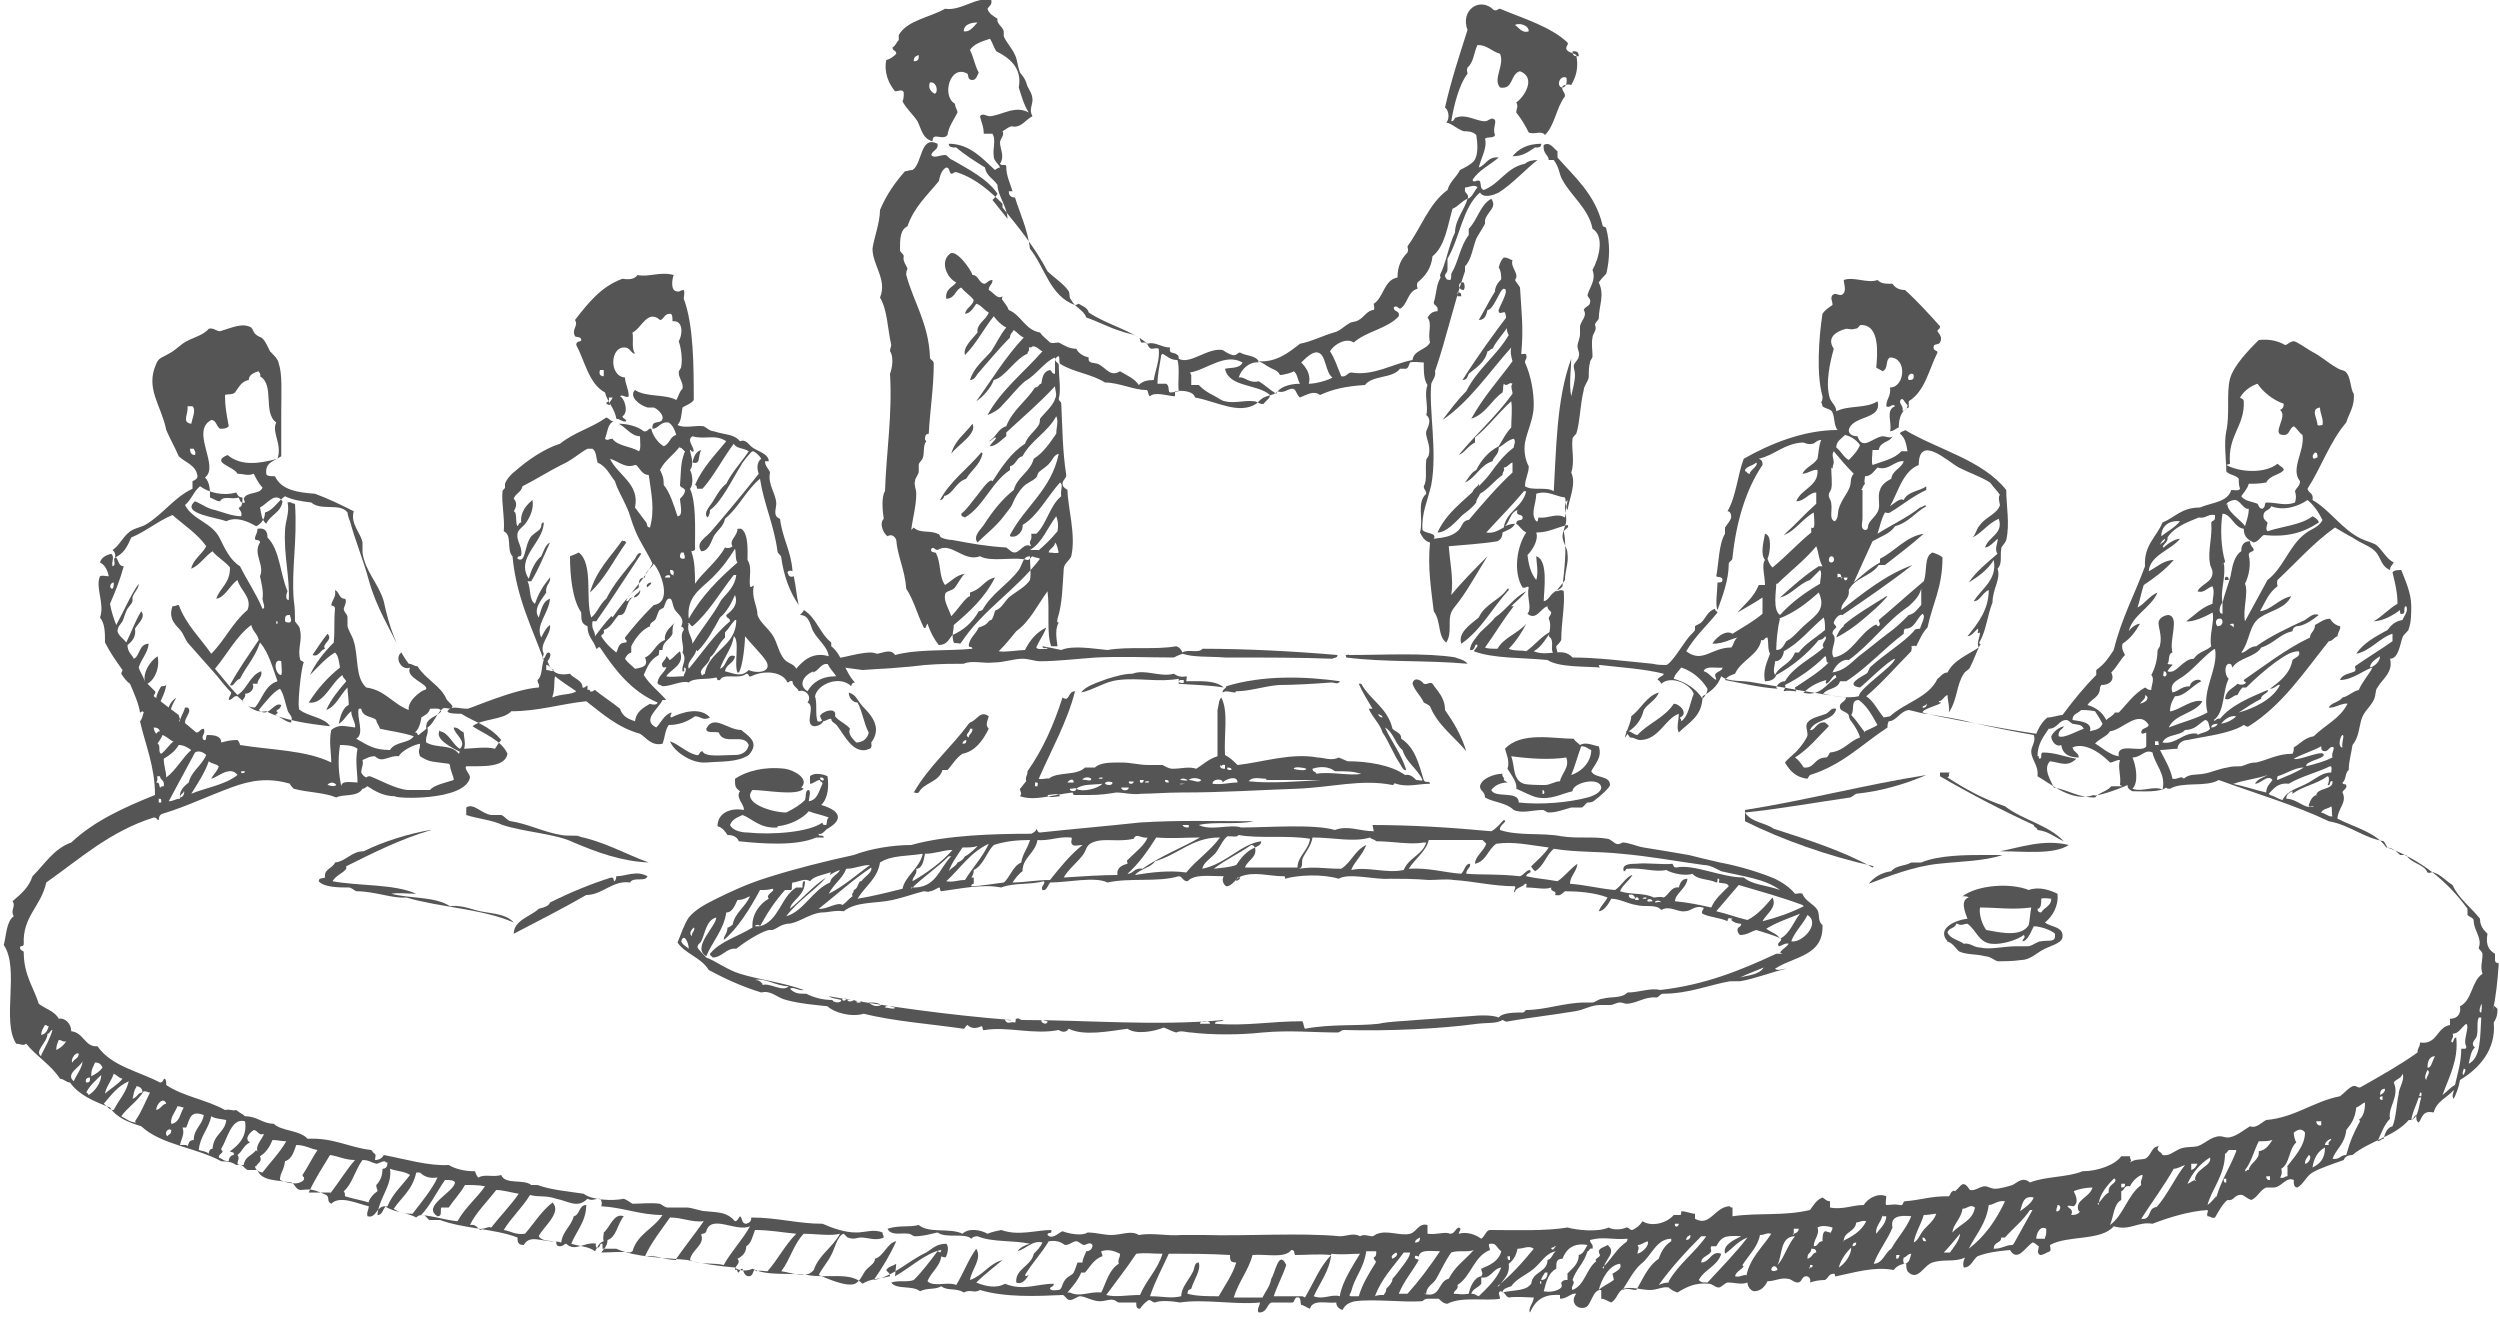 <?xml version="1.0" encoding="UTF-8"?>
<svg xmlns="http://www.w3.org/2000/svg" version="1.1" viewBox="0 0 200 105.6">
  <defs>
    <style>
      .cls-1 {
        fill: #555;
        fill-rule: evenodd;
      }
    </style>
  </defs>
  <!-- Generator: Adobe Illustrator 28.7.2, SVG Export Plug-In . SVG Version: 1.2.0 Build 154)  -->
  <g>
    <g id="_レイヤー_1" data-name="レイヤー_1">
      <g>
        <path class="cls-1" d="M121,12.5c.9,0,1.3-.4,1.8-.7.3,0,.5,0,.5-.3-1.1,0-1.8.4-2.3,1Z"/>
        <path class="cls-1" d="M119.6,23.3c.6-.2,1.3-.6,1.1-1.4-.5.3-1.1.8-1.1,1.4Z"/>
        <path class="cls-1" d="M117.5,29.9c.6-.5,1.3-.9,1.5-1.8.2,0,.2-.2.4-.2.5-1,1.4-1.6,1.7-2.9,0,0-.2,0-.3,0-1.3,1.7-2.6,3.5-3.8,5.4.4,0,.4-.3.5-.5Z"/>
        <path class="cls-1" d="M77.8,33.9c-.6.8-1.4,1.3-1.7,2.4.5-.7,2.1-1.6,1.7-2.4Z"/>
        <path class="cls-1" d="M56.1,36c-.4.1-.6.5-.7,1,.7.2.4-.5.7-1Z"/>
        <path class="cls-1" d="M75.5,39.7c.8-.2.9-1.1,1.8-1.4.4-.7,1.1-1.1,1.3-2,0,0,0-.1-.1-.1-1.1,1.3-2.5,2.3-3.3,3.8.3,0,.3-.3.4-.4Z"/>
        <path class="cls-1" d="M118.3,38.7c-.1.3-.4.3-.5.7.3,0,.6-.5.5-.7Z"/>
        <path class="cls-1" d="M49.8,43.2c-.9,1.3-2.1,2.4-2.6,4.2,1.2-1.1,1.9-2.6,2.9-4-.1,0,0-.2-.3-.1Z"/>
        <path class="cls-1" d="M178.3,46.4c0-.4-.4-.3-.3,0,0,0,.2,0,.3,0Z"/>
        <path class="cls-1" d="M52.1,46.6c-.2,0-.5.2-.3.4,0-.1.3-.2.3-.4Z"/>
        <path class="cls-1" d="M120.7,47.2c0,0,0-.2-.1-.1-.6.9-1.8,1.2-2.3,2.3-.6.5-1.7,1.2-1.4,2.1,1.6-1.1,2.5-2.9,3.8-4.3Z"/>
        <path class="cls-1" d="M50.7,47.8c.3,0,.6-.4.5-.6-.1.3-.4.3-.5.6Z"/>
        <path class="cls-1" d="M147.5,50.1c-.3.2-.5.6-.6.9.8-.4,1.5-.9,2.2-1.5.7-.6,1.3-1.1,1.9-1.8h-.1c-1.1.7-2.5,1.5-3.4,2.3Z"/>
        <path class="cls-1" d="M26.2,50.7c-.4.5-.8,1.1-1.2,1.7.5.2.6-.4,1-.5-.3-.4.7-.7.2-1.2Z"/>
        <path class="cls-1" d="M116.5,52.6c-2.5-.4-5.7-.2-8.6-.2,0-.1,0,0-.2,0-.1,0,0,.1,0,.2,3.1.4,6.4.2,9.7.5-.2-.3-.7-.4-1-.5Z"/>
        <path class="cls-1" d="M94.9,54.1c-.4.1-.7,0-1-.2-1.1.3-2.3-.4-3.3,0-.7,0-1.3.2-2,.4-.8.3-1.8.6-2.1,1.1,1-.2,1.9-.9,3-1,1.6-.2,3.2.2,4.8-.1,0,.2,0,.2,0,.4,1.2.1,2.4.1,3.6.3-.7-.6-1.8-.5-3-.5,0-.2.1-.3,0-.4ZM94.4,54.4c0,0,.2,0,.3,0,0,0,0,.2,0,.2,0,.1-.5,0-.4-.1Z"/>
        <path class="cls-1" d="M98.9,55.3c1.1,0,2.2-.4,3.4-.5,1.2,0,2.9-.1,4.2-.2.3,0,.5.2.7-.1-2.8-.4-6.2-.5-9.1.4,0,.2-.3.2-.3.5.3-.2.7,0,1,0Z"/>
        <path class="cls-1" d="M13.3,54.7c0,.2-.2.2-.4.2-.2.3-.7,1.2-.2,1.5.2-.4.6-1.2.6-1.7Z"/>
        <path class="cls-1" d="M65.6,57.2c0,.2.1.3.2.5.3,0,.4-.2.7-.2,0,.3.3.3.5.6.6.8,1.2,2.1,2.3,1.9,0,0,.2-.1.3-.1.2-.2.1-.3.1-.5.9-1.2,0-2.2-.7-2.9-.5-.6-.5-.9-1.1-1.1,0,.4.3.8.7.8.4.7.5,1.7.9,2.4-.1.5-.5.8-1,.8-.3-.3-.7-.7-.5-1.1-.3-.4-.9-.6-1.2-1,.2-.8-1.1-.4-1.2,0Z"/>
        <path class="cls-1" d="M13.4,57.2c.2,0,.2,0,.4,0-.4-.2.1-1,.3-1.4-.4.3-.7.7-.7,1.4Z"/>
        <path class="cls-1" d="M15,56.6c0,0-.1,0-.2,0-.1.5-.6,1-.4,1.6.2,0,.3-.1.5-.2-.4-.4.6-1.1.1-1.4Z"/>
        <path class="cls-1" d="M77.5,57.9c-1.4,1.9-3.2,3.4-4.4,5.5.2,0,.2.1.4,0,.4-.8,1.6-.8,1.9-1.8h.4c.3-.3.7-1,1.2-1.3,1-.2,1.6-1,2.1-2-.3-.3-.1-.6,0-1-.7-.5-.9.3-1.5.5ZM77,59.5c0-.2.2-.3.3-.3,0,.2,0,.3-.3.3ZM77.5,59c-.4-.2.1-.4.1-.7h.2c0,.4-.3.4-.3.7Z"/>
        <path class="cls-1" d="M58.7,60.4c-.9,0-2.3.2-2.5-.3-.3,0-.2.4-.5.3-.8-.2-1.3-.8-2.1-1.1.3.8,1.7,1.8,2.9,1.7,1.2-.1,2.5,0,3.4-.6.9-1,0-1.5-.6-2-1.1,0-2.2-1.3-2.8-.1,0,.4.6.2,1,.3.4,1.1,2,0,2.4,1-.1.5-.5.8-1.1.8Z"/>
        <path class="cls-1" d="M120.3,62.4c.1-.2-.2-.3-.1-.5-.7,0-1.7.4-1.8,1,0,.4.4.4.4.9.7.4,1.7.4,2.3,1,.7.3,1.5,0,2.3,0,.2,0,.3.2.5.2.6,0,1.1-.2,1.8-.4.2,0,.5,0,.8,0,.2,0,.3-.3.5-.4.2,0,.4,0,.6-.2.3-.2,1.2-1,1.2-1.2,0-.8-1.2-.5-1.5-1.1.3-.6.9-1.1.6-2-.3,0-1-.4-1.5-.1-.2-.2-.4-.3-.5-.5-1.6,0-4.2-.6-5.5.8.1.4.4,1,.2,1.6.3.5.8,1.1.7,1.6.5.2,1.2.6,1.7.7,1.1.2,1.9-.3,2.8-.5,0-.7,2.2-1.2,2.3-.3,0,.4-.7.7-1.1.8-1.5.4-3.7.6-5.5.4,0-1-1.9-.3-2.2-1,.3-.4.8-.6,1.3-.6ZM123.4,63.5c0-.2,0-.2,0-.3.2,0,.2.4,0,.3ZM124.8,62.5c-.4,0-.8.3-1.2.3-.5,0-1.3,0-1.7-.1-.9-.3-.7-1.4-1-2.2,1.5.2,3.1.3,4.4.1.3.8-.4,1.3-.5,1.9ZM125.7,62c.3-.7.5-1.5.8-2.3.4,0,.5.2.8.3,0,.9-.7,1.7-1.6,2Z"/>
        <path class="cls-1" d="M156,61.8c-.2,0-.5,0-.8,0,0,.1,0,.2,0,.3,2.4,1.4,4.9,2.7,7.5,3.9,0,.2.3.2.3.4.9.1,1.4.6,2.1.9-1.2-1.3-3.3-1.7-4.7-2.8-1.8-.6-3.2-1.4-4.6-2.3,0-.1.2,0,.1-.3Z"/>
        <path class="cls-1" d="M149.8,69.4c-2.3-1.3-5.1-2.2-7.9-3.1-.7-.5-1.8-.5-2.3-1.3,2.9-.3,5.6-.8,8.4-1.2.1,0,.3-.2.5-.3,2-.2,4-.8,5.6-1.5-5,.8-9.5,2-14.5,2.8,0,.2,0,.6,0,.9,3,1.5,6.7,2.8,10.3,3.6Z"/>
        <path class="cls-1" d="M46.5,66.9c-.5-.1-1.1,0-1.6-.1-1.3-.2-2.7-.9-4-1.1-.3,0-.5-.4-.8-.5-.2,0-.5,0-.8,0-.8-.1-1.4-1-2-.6,0,.3,0,.4,0,.6.9.3,2.1.4,2.9.8,1.9.6,4.3.7,5.7,1.4,1.9.8,3.8,1.5,6,1.6-1.7-.6-3.6-1.7-5.7-2.1Z"/>
        <path class="cls-1" d="M27.7,69.3c2.2-1.1,4.4-2.2,6.8-2.9h-.1c-1.7.3-3.7.9-5.3,1.7-1,0-1.4.8-2.3.9-.2.5-.9.5-.8,1.2-.2.1-.5,0-.5.3.4.5,1.7.5,2.4.5.2,0,.4.2.6.3,1.5,0,2.9.6,4,.5,2.7.8,6.1.9,8.6,2-.7-.8-2.1-.7-3.1-1-.6-.2-1.4-.4-2-.3-1.2-.8-3.2-.6-4.7-1,.6-.1,1.3,0,2,0-1.8-.8-4.5-.6-6.7-1,.3-.5.8-.6,1.1-1Z"/>
        <path class="cls-1" d="M160,68.1c1.9,0,4.3.3,5.5-.5-2-.5-3.9.2-5.5.5Z"/>
        <path class="cls-1" d="M152.9,69c-.5.3-1.2.2-1.6.7-.8.1-1.4.5-1.8,1,1.6-.6,3.6-1.4,5.6-1.6,1.8-.2,3.6-.2,5.1-.7-.5,0-1.2,0-1.6,0-1.2,0-3.5,0-4.9.6h-.7Z"/>
        <path class="cls-1" d="M49.2,70.5c-.2,0,0-.3-.3-.3-1.6.5-3.3,1.2-4.9,2-.1.3-.5.4-.9.5-.6.6-2,.9-2,2,1.9-1,3.9-2,5.8-3.1,1.3,0,2.1-1.2,3.5-1,.3-.5,1.2,0,1.4-.5-.9-.5-1.7,0-2.5,0,0,0,0,.4-.2.4Z"/>
        <path class="cls-1" d="M69,53.6c1.6-.1,3.4-.2,5-.4,1.2-.1,2.3-.1,3.1-.1.6-.3,1.6,0,2.4-.1.8,0,1.6-.3,2.3-.3.5,0,1,.2,1.4.2,1.4,0,3-.2,4.5-.3,2.1-.1,4.2,0,6.2,0,.2-.1.4-.2.7-.3.9.3,2.1.2,3.4.3,3.2,0,6.1,0,8.6.1,0-.1.4,0,.4-.3-3.5-.3-7.3-.5-10.8-.5-.3.4-1.2,0-1.6.3-.1-.2-.2-.4-.5-.5-1.7.3-3.8,0-5.5.3-1.1-.1-2.8-.4-3.7,0-.5-.1-.9-.2-1.5-.3,0,.3.4,0,.4.2-.3,0-.8.1-.9-.1.3-.7.6-1,.8-1.6-.8.4-1.3,1-1.7,1.8-.5,0-1.6.2-2.1.1.6-.6.9-1,1.4-1.6,1.1-.8,1.7-2.1,2.5-3.2.2,1.5-.1,3.4.3,4.4h.5c-.1-.7-.2-1.4.1-1.9-.2,0-.1-.1-.1-.3.4-1.2.4-2.7.5-4,0-.4.5-.7.6-1,.4-1.7-.3-4-.3-5.3-.1-.1-.4-.2-.4-.5,0-.3.3-.4.3-.7-.3-1.9-.3-3.7-.4-5.7,0-.2-.2-.2-.2-.4.2-.7,0-1.7,0-2.7,0-.2-.3-.2-.3-.5.1,0,.1-.2.3-.2.1.1,0,.5.1.6,1.1.7,2.5.8,3.6,1.5,1.1,0,2.3.6,3.3.6.2,0,.1.4.3.5.4-.4,1.5,0,2,0,0-.1,0-.4,0-.4.6-.1,1.5,0,1.6.5,1.7.3,3.5,1.4,4.9.5.2-.2.4-.4.6-.5.4-.2.9-.2,1.1-.5.5.2.8-.2,1.2-.2.3,0,.3.5.6.7.5-.2,1.1-.6,1.6-.2,1.1-.5,2.1-.7,3.6-.8.6-.8,2.2-.5,2.8-1.3.2,0,.3,0,.5,0,.2-.1.2-.3.3-.5.3-.1.8,0,1.1,0,0,.7,0,1.4.3,1.8-.3.8.1,1.7-.1,2.4.5.4.1,1,0,1.3-.1.5.4,1.1.2,1.9,0,.1-.2.3-.2.4-.1.8.1,1.6-.2,2.1,0,.3.2.3.2.6-.8.7-.2,2-.5,3.1.2.4.4.7.8.8-.2,2,.1,3.8.3,5.5.6.8.3,2,1,2.5.5-.8.1-1.7.4-2.4.1-.3.5-.7.7-1,.8-1.1,1.5-2.4,2.2-3.5-1,1-2,2-2.9,3.1.2-1.2-.1-2.6-.2-3.9,1.1-.1,2.7-.2,3.9-.4.2-.1.4-.3.4-.7.4-.2.8-.3,1-.7-.3,0-.6.1-.8.2.4-.4.4-1.1,1-1.3-.2.6.5.2.4.7-.1.2-.5,0-.5.4.3.2.4.5.8.7-.7,1-1.1,3.1-.3,4.4.3.1.4-.2.5,0-.2.8.3,1.6-.1,2.1.7.6,1.1-.5,1.6-.6,0,.3.2.3.3.5,0,.2-.2.3-.2.5.2.4.1.9,0,1.4.6.4-.1,1.3.6,1.5.2-.2,0-.4,0-.7.1-.1.3-.3.4-.5,0-1.4.3-2.7.2-3.9-.2-.2-.4,0-.6,0,.2-.3.5-.6.7-.9,0-.8.3-1.3.2-2.1,0-.5-.4-.9-.4-1.4,0-.4.3-.9.3-1.3,0-.6-.3-1.2.1-1.6,0,.3-.2.6,0,.8.2-1.1.7-2.1.3-3,.3-.9,0-1.8.1-2.7,0-.1.2-.3.3-.4.3-.9.3-2.3.6-3.5,0-.3.3-.6.4-1,0-.4,0-.9.1-1.2,0-.2.2-.3.2-.5,0-.5-.1-1,0-1.5,0-.3.4-.6.2-1,0-.2.2-.3.3-.5,0-1,.5-1.9,0-2.9.2-.3.4-.5.6-.7.3-1.2.3-2.5,0-3.6,0-.2-.3-.1-.3-.3-.6-2.5-2.3-3.9-3.6-5.4v-.5c-.3-.2-.6-.8-1.1-.5-.1.7.4.8.4,1.2h.4c.5.7.4,1.1.7,1.6.7,1.3,2.1,2.3,2.4,3.9,1,.6.5,2.4,0,3.3.3.8-.2,1.3-.4,2,0,.2.3.3.2.6,0,.3-.4.3-.5.6.3.5-.2.8-.3,1.3,0,.2,0,.4,0,.6,0,.4-.2.7-.2,1,0,.3.2.5.1.8,0,.3-.4.5-.4.8,0,.2.1.4.1.7,0,.5-.2,1.2-.3,1.7-.2-.9,0-2.3,0-3-1.2,3.2-1.2,7.4-1.4,10.6-.6-.4-1.7,0-2.3-.4,0-.6.3-1,.3-1.6-.3-.5-.4-1.3-.3-1.9.2-1,.7-1.9.7-3,0-1-.2-2.3-.7-3.4,0-.3.2-.3.1-.6,0-.2-.4,0-.4-.1.2-2.1,0-3.5-.1-5.3-.1-.2-.3-.4-.4-.6.4-.5-.4-1-.2-1.6-.2,0-.3-.2-.7-.2-.2.2-.3.4-.4.8.2.3.2.7.2,1.2-.7.9-1.2,2-1.8,3,.5,0,.6-.4.7-.8.5,0,1-1.7,1.3-1.7.6,0-.6,1.8-.4,1.8,0,.3.4,0,.5.1.2.5,0,1.4.3,1.8-1,1.7-2.5,2.7-3.4,4.5-.7.7-1.3,1.5-1.9,2.3,2.2-1.5,3.7-3.8,5.5-5.8-.1.4,0,.7.1,1.1-1.1,1.5-2.3,2.8-3.3,4.6,1.2-.4,1.6-1.5,2.5-2.1.1-.3,0-.4.1-.7.3.3.4-.2.7,0-.2.2,0,.5,0,.8-1.3,1.8-2.9,3.2-4.3,4.9.5-.2.7-.7,1.3-1v-.4c1-.8,1.9-2,2.9-2.9.1.7,0,1.3,0,2.1-.4.4-.7,1-1,1.5-.8.4-1.4,1.1-1.8,1.9-.4.2-.6.6-.9,1,.9-.4,1.2-1.4,2.2-1.7.1-.4.5-.5.5-1.1.4-.2.7-.6,1.2-.7.2.2,0,.5,0,.7-.8.6-1.4,1.4-1.9,2.1-1.3,1.7-3.3,2.7-4.2,4.7.7,0,1.4-.8,2-1.4.4-.3.8-.6,1.1-1,0-.3.2-.4.3-.7.7-.4,1.1-1,1.8-1.5,0-.3.2-.3.1-.6.3,0,.4-.3.7-.4,0,.3,0,.6,0,.8-1.1,1-2.4,2.5-3.5,3.8,0,0-.2,0-.3.1-.2.1-.3.5-.5.7-.5.5-1.1.6-2,.7.3-.5-.7-.4-.9-.7-.1-1.3.4-2.3.7-3.6.5-2.7-.2-6,0-8.1.1-.3.4-.6.3-1,.9-2.6,1.5-5.4,2.4-8,0-.2,0-.2,0-.4.5-.5.6-1.4.9-2.2.2-.4.5-.8.7-1.2,0,0,0-.2,0-.3.2-.7,1-1,.5-1.7-.9.5-1.1,1.7-1.8,2.4v.5c-.7.9-.8,2.1-1.4,3.1,0,.2,0,.5-.1.5-.3,0-.3-.1-.4-.3,0-.3.2-.2.2-.6v-.8c1-1.7,1.2-4.1,2.6-5.3.3.5,1.1.2,1.5,0,1-.6,2.3-2,3.1-2.6-.4,0-.8.1-1,.3-1.5.3-2,1.6-3.3,2.1-.3-.1-.2-.4-.3-.7-.2-.2-.5.2-.6-.1.5-.8,1.4-1.2,2.1-1.8-.9-.1-1,.6-1.6.8.2-.8.7-1.6.5-2.3.2-.2.7,0,.8-.3-.2-.5.1-.9,0-1.2-.3-.3-.5.1-.8.1-.7,0-1.5-.6-2.3-.3-.2,0-.1.3-.4.3.2-1.2.6-2.9,1.3-3.8,0-.2-.1-.2,0-.5.5-.4.5-1.2.8-1.8.8,0,1.1.5,1.8.7.4.9-.6,2,0,2.7,1.1.2.8-1.1,1.6-1.3,1.3.5.4,2-.3,2.5.2.3,0,.5,0,.8.4.5.7,1,1,1.6.5.2,1-.2,1.3.2.8-.8.9-2.2,1.6-3.1,0-.4-.3-.4-.2-.8.1-.1.4-.2.7-.1.4-.7.6-1.4.4-2.4-.3-.2-.7-.2-.8-.5,0-.3.2-.3.1-.5-1.4-1.3-3.5-1.9-5.4-2.7-.2,0-.2.2-.5.1-1.1-1.1-2.7,0-2.1,1.6-.7,2.2-1.3,4-1.8,6.2.3.2.4.9.1,1.2.5.1.8.5,1.4.7.3,0,.7,0,1,.3.1.6.2,1.6-.2,2.1-.3.3-.7.5-1.1.7-.3.6-.8.9-1,1.6-1.5,1.1-2.1,3-3.2,4.5,0,.2.1.2,0,.5-.5.5-.8,1.1-.8,2-1.1.2-1.1,1.6-1.9,2.1,0,.2.1.3,0,.5-.5,0-.8.6-1.2.8-.3.2-.6.1-.8.3-.4.2-.7.6-1.2.7-1,.3-1.7.7-2.7.9-.9.7-1.9,1.5-3.3,1.4-.3-.5-1-.4-1.5-.7-.2,0-.3.3-.6.2-.4-.1-.6-.3-.8-.4-1.2-.2-2.6,1.2-3.5.7,0,0,0-.3-.1-.3-.3-.3-.7,0-.6-.6-.7,0-1.2-.5-1.8-.3-1.3-1.1-3.2-1.5-4.7-2.5-.1-.4-.5-.5-.8-.7,0,0-.2.1-.3.1-2-.7-2.4-3-3.6-4.5-.2-1.6-.8-2.8-1.2-4.1-.1,0-.5,0-.5-.5,0,0,.2,0,.3,0-.2-.7-.5-1.2-.5-2,0-.2-.4,0-.5-.2.4-.6,0-1.2,0-1.7,0-.3.4-.6.2-.9.2-.1.4-.3.7-.4.8.2,1.2-.6,1.7-.8-.3-.5,0-.9,0-1.3,0-.6-.4-.9-.5-1.4-.2-.5-.3-.5-.5-.8-.2-.5-.2-1-.4-1.4-.2-.5-.7-1-.9-1.5,0-.1,0-.3,0-.4-.1-.4-.6-.6-.5-1-.3-.2-.7-.4-.8-.8.1-.2.4-.3.3-.7-1.2-.3-2.4.9-3.7.7-1.2.7-3,.9-3.7,2.1,0,.2,0,.2,0,.4-.2.2-.2.4-.5.6,0,.3.3.2.3.5-.2.2-.4.4-.8.5-.2,1,.2,1.9.7,2.5.3,0,.6-.2.7.1,0,.3,0,.5-.1.7.3.6.8,1,1.2,1.6.3.6.4,1.4,1.2,1.6,0-.8.8,0,1.2-.5.1-.7.5-1.2.8-1.8,0-.2-.2-.4-.2-.7-1.1-.6-.4-3.2,1-2.4.1.2,0,.5.4.5.3,0,.4-.4.5-.6-.3-.5-.4-1.2-.7-1.8.3-.5,1-.7,1.6-.9.2.3.3.7.5,1,1,.5,2.1,1.3,1.8,2.9.2.6.4,1.4.8,2-1.1-.6-2.1.2-3.1.3-.3,0-.6-.3-.8,0,.1.5.3.8.3,1.4.3,0,.4,0,.7,0,.3.5,0,1.2.1,1.8,0,.4.4.6.5.9-.1,0-.3.1-.4.2-1-.9-2-2.1-3.7-2.1,0,.3.3.3.6.3.7.6,1.5,1.1,2.3,1.6.1.7.7.9,1,1.4,0,.8.8,1.8.8,2.7-.4-.5-.8-1-1.2-1.5.1-.1.3-.3.4-.5-.8-1.2-2.4-2-3.6-2.7-.3-.1-.4-.4-.6-.4-.4,0-.9.3-1.1,0,.1-.4.6-.4.5-.9-1.4-.7-1.2,1.6-2,2.1-.3,0-.4.1-.6.1-.8.9-1.5,1.9-2,3.1,0,1-.5,2.3-.6,3.1,0,1.3,1.2,2.5.6,3.9.6,1,.6,2.5.9,3.8,0,.1-.1.3-.1.5.3.4.2,1.3,0,1.8.2,3.3-.3,6.3-.4,9.4-.3.4-.2,1.6-.1,2.2-.4.4,0,1.2.3,1.4.3-.2.6,0,.7.3.1,1.3.7,2.4.8,3.9.6.9.9,2.1,1.4,3.1.2.2.2-.3.3-.3.2.6.5,1.2.9,1.7.7,0,.8-.5,1.1-.8.9-.4,1.6-1,2.1-1.9.2,0,.2-.1.3-.1.7-1.3,2.1-2.1,2.9-3.2.3-.4.3-1.1.9-1.1,0,.8.1,1.3,0,1.9-.4.6-1.1.9-1.7,1.4-.3.3-.5.7-.8.9-.1.1-.3.1-.3.2-.1.2-.1.5-.3.7,0,0-.1,0-.2.1-.2.3-.5.4-.8.5-.3.6-.7.8-.8,1.4,0,.3.2,0,.3.3-2.1.2-4.3,0-6.2.5-.3-.5-.9-.2-1.4-.1-.1,0-.3-.1-.5-.1-1.4,0-3,.8-3.8.4-.1.1-.2.3-.1.5.4.1,1.5-.2,1.7.3ZM125.1,42.5c.3,1.5,0,3.3-.1,4.4-.2.3-.5.3-.7.5-.3.2-.4.6-.8.7,0-.8.4-3.3-.6-3.6,0,.4.2,1.3,0,1.9-.4-.5-.6-1.1-.7-2,.4-.4.9-1.2.7-1.8,1,0,1.6-.4,2.5-.6.2.2-.2.3-.3.5ZM122.9,39.5c.9-.3,1.5.2,2.3.3.1.4.1,1,0,1.6-.7-.4-1.3.1-2.1,0-.1,0,0,.4-.2.3-.5-.6,0-1.4,0-2.2ZM121.9,39.3c.1,0,.1,0,.2,0-.3,1.3-1.6,1.6-1.8,2.9-.4.2-.8.5-1.4.4,1-1.1,2.1-2.2,3.1-3.4ZM126.3,4.5c-.3,0-.5,0-.5-.4.3,0,.5,0,.5.4ZM125.3,6.2c.1.3,0,.8-.3.8-.5,0-.3-1,.3-.8ZM122.3,2.5c-.5.2-.8-.3-1.1-.5.3-.2,1.1,0,1.1.5ZM116.6,23.7c0-.2,0-.2,0-.3.2,0,.3,0,.3.3,0,0-.2,0-.4,0ZM117.1,22.6c.1.3.1.4,0,.6-.5,0-.5-.7,0-.6ZM117.2,15c.3,0,.8-.3,1,0-.3.3-.4.8-.8.9.2-.4-.3-.4-.2-.8ZM108.3,27.4c1-.9,2.7-1.1,3.6-2.1.1-.5-.4-.3-.4-.7.2-.2.3,0,.5.1.6-.3.6-1.4,1.4-1.6,0-.2-.1-.2,0-.5.6-.5,1.1-1.1,1.2-2.1,1-.8,1.2-2.4,1.6-3.8.5-.2.7-.6,1.2-.8-.2.8-1,1.7-1,2.7-.5,1-.7,2.4-1.2,3.4,0,.2.1.1,0,.3-.3.5-.3,1.3-.5,1.9,0,.3.4.2.3.7-.4,0-.6.2-.8.5.4.5,0,1.2.2,2-.3.6-1.3.6-1.4,1.4-1.6.3-3.1,1.3-4.9,1-.3,0-.4.4-.8.3-.3-.7-.5-1.4-.9-2,.3-.5,1.1-1,1.7-.8ZM105.4,28.2c.7.1.6,1.6,1.2,2-.3.2-1.3.5-1.9.5.2-.7-.2-1.3-.6-1.7.3-.3.9-.9,1.3-.8ZM100.6,28.9c.2,0,.5.2.8.4.5.3.8.3,1,.7.3,0,1-.2,1.1-.3.3.2.3.7.5,1-.9,0-1.7.3-1.9.8-.5-.3-.9-.7-1.4-1-.8.2-1.1-.4-1.6-.3.2-.7.9-1.3,1.6-1.2ZM95.2,29.8c1.3-.2,2.8-1.6,4.2-.8-.2.5-1,.4-1.4.5.3,1.5,2.6,1.2,3.6,2.1,0,.3-.3.4-.5.7-.3.1-.5-.2-.8-.2-.7-.1-1.6.2-2.3,0-.2,0-.6-.3-.8-.4-.6-.3-.9-.5-1.3-.9-.2,0-.5,0-.6,0,0-.4,0-.4,0-.8ZM73.1,4.9c0-.3.1-.4.4-.5,0,.3,0,.5-.4.5ZM74.8,7.5c-.3-.1-.6-.5-.4-.9.5-.1.7.7.4.9ZM77.1,2.5c0-.6.7-.7,1.1-.7-.3.3-.6.8-1.1.7ZM93,28.3c.4.2.6.5,1.2.5.2.7,0,1.8.1,2.5-.2,0-.4.1-.7.1-.2-.1,0-.5-.3-.7-.2,0-.5,0-.7,0,0-.8.2-1.6.3-2.3ZM72.9,42.4c.1-.9.4-1.9.4-2.9,0-.4-.2-.7-.1-1,0-.3.3-.5.3-.8,0-.2,0-.4,0-.5,0-.2.2-.3.3-.5.2-.5,0-1,.3-1.4,0-.1-.1,0-.1-.2,0-.1,0-.4.3-.4.1-1.9.4-3.7.4-5.6,0-.3-.3-.3-.3-.5-.1-2.7-1.3-4.4-1.9-6.6,0-.2,0-.3.1-.5-.1-.3-.4-.6-.3-1,0-.2-.3-.3-.3-.5,0-.9,0-1.6.6-1.9.5-1.5,1.6-2.5,2.5-3.6.1-.4.2-.9.6-1.1.3,0,.2.4.4.5.2,0,.2-.2.5-.1,1.5.5,2.6,1.5,3.6,2.5,0,.2,0,.2,0,.3,1.3,1.6,2.6,3.2,3.6,5.1.5.5,1.3,1,1.7,1.6.1.2,0,.5.2.7.3.6,1,.8,1.2,1.4.9.3,1.8.8,2.8,1.1.5.2,1,.2,1.4.5.1,0,.1.3.2.4,0,0,.2,0,.3,0,.3.1.2.4.5.5.3,0,.4-.1.6,0,.1.9-.3,1.8-.4,2.5-.5,0-.9.1-1.2.4-.3-.5-1-.8-1.5-1.1-.8.5-1.1-.3-1.8-.6-.3-.1-.8,0-.7-.5-.4-.1-.8-.3-1-.7-.6,0-1-.3-1.4-.5-.3,0-.4.1-.7,0-.3-.3-.6-.5-.8-.8-1.2-.2-1.5-1.4-2.5-1.8-.1-.3-.3-.5-.5-.8-.1-.1,0-.2,0-.3-.4.3-.7-.3-1.1-.5,0-.4.3-.4.3-.8-.3,0-.4.2-.6.3-.5,0-.5-.7-1-.7-.1-.4-1.3-2.1-1.8-1.7-.8.6-.3,1.9.5,2.3-.3.4-.9.5-.8,1.3.7,0,.7-.7,1.2-.9.3.4.7.6,1,1-.1.5-.6.6-.7,1.1.4,0,.7-.5.9-.8.4.1.6.5,1,.7-.2.6-1,.9-.9,1.6-.4.5-1.2,1.2-1,1.8.9-.9,1.5-2.1,2.3-3.1.3.4.6.7,1,.9-.5.6-.8,1.3-1.2,1.9-.6.7-1.4,1.3-1.7,2.3.4,0,.5-.4.7-.6.8-.9,1.6-1.9,2.5-2.8,0-.3.2-.4.3-.6.3.2.5.5.8.6-1.5,1.6-2.5,3.3-3.8,5.1.5-.3,1.2-1.1,1.4-1.7.9-.2,1.7-1.7,2.7-2.1,0-.2.2-.2.1-.5.1,0,.3,0,.3-.1.4,0,.5.3.8.4-1.5,1.7-3.3,3.1-4.4,5.1.3-.1.9-.4,1.2-.8.6-.6,1.1-1.3,1.8-1.9.9-.5,1.6-1.6,2.4-1.9,0,.3,0,.8,0,1.3-.3,0-.2-.2-.4-.3-.5.1-.6.5-.7,1.1-.2,0-.2.3-.5.3-.7,1.1-1.8,1.8-2.3,3.1-.7.2-.8.9-1.4,1.2.2,0,.3-.2.5-.3.3,0-.4.5-.4.7.5,0,1-.6,1.3-.8v-.3c1.3-1.2,2.7-2.4,3.9-3.7,0,.3.2.7,0,1-.1.5-.9,1.2-1.2,1.6,0,.1,0,.3-.1.5-.4.6-.9.9-1.1,1.5-1.1.7-1.9,1.9-2.6,3-.2-.3-.8.6-1.2,1.1-.5.6-.8,1.1-1.3,1.5,0,.3.2.2.3.3,1.5-.9,2.1-2.8,3.6-3.8,0-.2,0-.2,0-.3.5-.1.5-.7,1-.8.7-1.3,2-1.9,2.7-3.2.2.4,0,.9,0,1.4-.5.7-1,1.5-1.8,2-.3,1.1-1.3,1.4-1.6,2.5-.9.7-1.7,1.7-2.4,2.8-.2.3-.9.9-.5,1.4.6-.6,1.5-1.3,2.1-2.1.2-.3.6-.7.7-1,.2-.5.5-1,.9-1.4.3-.3.7-.4,1-.7.1-.1.1-.4.3-.5.2-.2.6-.4.8-.7.2-.2.3-.6.7-.7-.6,2.9-2.7,4.2-3.9,6.5,0,0,0,0,0,.1.6.2,1.1-.5,1-.9,1.2-.7,2-2.3,3-3.4.3.2,0,.6.1,1.1-.9.7-1.2,2.3-2,3h-.4c.1.7-.3.5,0,1-.6-.3-.8.4-1.3.5-.3,0-.4-.2-.7-.4-1.6-.1-2.7-.3-4.3-.6-.3,0-.7-.1-.9-.2-.1,0-.1-.3-.3-.3-.6-.3-1.4,0-1.9-.5ZM76.8,51.5c-.2-.1-.4,0-.5-.1-.2-.6,0-.9,0-1.4,1.3-1.1,2.5-2.2,3.3-3.8-.9.2-1,.9-2,1.2v.3c-.3,0-1,1.1-1.5,1.6-.2-.6-.6-1.2-.5-1.7,0-.3.4-.3.7-.5.3-.3.6-1,.9-1.2-.7.1-1.1.6-1.6.9-.5-.7-.3-1.7-.7-2.5,0-.2-.5,0-.4-.4.2-.2.3.1.5.1,1.1-.7,2.1,1,3.4.5.9.5,2.7,0,3.8.3.2,0,.2-.2.4-.3.1.1.4.1.6.2-1.9,2.5-4.6,4.1-6.3,6.7ZM83.1,44c-.3,0-.5,0-.7,0,1-.6,1.4-1.8,2.1-2.7.1.3.2.6.1,1.2-.5.6-1,1.1-1.6,1.6ZM83.9,44.2c0-.3.5-.4.5-.8.2.2.2.5.3.8-.2.1-.5,0-.8,0Z"/>
        <path class="cls-1" d="M71.6,102.1c1.1-.6,2.5-1.9,3.7-2.1,0,.2-.2.2-.1.5.2,0,.4.2.5,0,0,0,.3-.7,0-1-.8,0-1.1.4-1.6.7-1.5.7-2.6,1.9-4.2,2.2.7-1,1.3-2,1.8-3.1-.7.1-1,1.2-1.7,1.4,0,.4-.5.6-.8,1-.2.3-.4.8-.8,1-.7.3-2.4-.5-2.9-.7.3-.6.7-1,1-1.6.2-.3.5-1.6,1-1.7,0,0,.3.3.3.3.6.2.7,0,1.1,0,.5,0,1.2.3,1.8,0,0-.2-.1-.2-.1-.4-.7-.3-1.4,0-2.1,0-1,0-2-.4-2.7-.7-2,0-3.6-.5-5.7-.5,0,.3-.1.4-.4.5-.4,0-.3-.5-.5-.6-.1.1-.2.4-.4.4-.6-.7-1.2-.7-2.3-.8-.5,0-1.1-.3-1.6-.3-.5,0-1,0-1.5,0-.2,0-.4-.2-.6-.3-.8-.1-1.5,0-2.2,0-.2-.1-.4-.3-.7-.4-.9.2-2.6.1-3.2-.4-1.3-.2-2.6-.3-3.7-.7-.2,0-.2,0-.5,0-.6-.5-2.1,0-2.4-.8-.6.2-1.4-.1-1.8.2-.1,0-.2-.2-.3-.5-.9,0-1.6-.2-2.1-.5-1.6.1-3.6-.5-5.2-.8-.1.2-.3.4-.7.4,0-.2.1-.3,0-.5-.1,0-.2-.2-.3-.3-1.8-.2-3-1-5.1-.9-.6-.7-2.1-.6-2.7-1.2-.9,0-1.3-.6-2.3-.6-.2-.2-.5-.3-.7-.5-.4.1-.4-.1-.9,0-1.4-.8-3.4-1.1-4.7-2,0-.2,0-.4-.1-.5-.2,0-.1.3-.4.3-1.7-.9-3.9-1.3-5-2.9-1,.1-1.1-1.1-2.1-1.2,0-.6-.5-1.1-1-1-.3-.6-1.1-.8-1.6-1.2-.4-1.3-1.2-2.3-1.2-4.1,0-.2-.3-.1-.3-.4,0-.2.3,0,.3-.3-.1-2.2,1.4-3,1.8-4.9,2.7-1.9,5.1-4.1,8.6-5.2.3,0,.2.2.4.2,0-.1,0-.4.3-.5,1.7-.5,3.6-1.4,5.5-2.1,1.6-.6,3-.8,4.7-.3,0,.1.2.3.3.4,1.1.3,2.5.3,3.4.7.5-.3,1.7,0,2.1-.7.2,0,.2-.1.4-.2.6.4,1.3.8,2.2.8,0,.2,5.6.4,6-1.5,0-.3-.5-.7-.3-.9,1.4,0,3.1.1,3.3-1-.5-1.1-1.9-1.6-2.8-2.2.7-.6,2.5-.5,3.1-1.2,2.2,0,4-.6,6-.8,1.3,1,2.5,2.1,4.3,2.6.5.3.9,1,1.8.8.2-.5.2-1.1.5-1.5.7,0,1.4-.2,2.1-.7.5,0,.6.4,1.2.1-.8-.9-2.3-.4-3.1,0-.2-.1.1-.3,0-.4-.6.2-.8.8-1.2,1.2-1.2-.6.2-1.5.5-2.2.2,0,.2,0,.3,0-.6-.7-1.3-1.2-1.8-2,.3-.7.5-1.2,1.2-1.6,0-.2.1-.4,0-.4h.3c0-.7.6-.8.8-1.3,0-.4,0-.7.2-.9-.4.4-.9.8-.8,1.4-.8.3-.9,1.1-1.6,1.4.3.7-.2.8-.8.9-.3-.3-.6-.5-.8-.8.1-.2.2-.4.5-.5v-.5c.3-.6.8-1.3,1.5-1.6,0-.3.2-.3.4-.5.1-.1.2-.5.3-.7.1-.2.3-.2.4-.3.1-.2.2-.8.5-.7.2,0,.2.6.4.9.3.4.8.7.5,1.3,0,.1.2,0,.2.3-.4.5.1,1.3-.1,1.8.4.6-.1,1,0,1.5.3.1,0-.3.2-.3.2.2-.1.5-.1.7-.4,0-1.1.1-1.4,0,.4-.6,1.5-.9,1.1-2-.3.2-.5.5-.8.7-.1,0-.1-.2-.3-.3,0,.3-.5.5-.3.8,0,.2.4,0,.3.1-.2.5-.6.6-.7,1.2,0,.2.3.2.4.3.7,0,1.6-.5,2.1-.3.4-.4,1.4-.2,2.2-.4.1,0,0,.3.3.2.3-.6,1.5,0,2.1-.5.3,0,.1.3.4.2,1-.5,2.5-.4,2.9.5.2,0,.1-.2.4-.1,0,.4.4.5.5.8.5-.2,1.1.4.7.9.7.3-.3,1.7.5,1.9.4,0,.7-.2.8-.5-.2,0-.2.2-.5.1-.2-.6,0-1.4-.2-2,.2-1,2-1.7,2.9-.8,0,0,0-.3.3-.3-.8-.8-1-2.2-1.9-2.9,0,0,0-.2,0-.3-.9-.7-1.2-2-2.2-2.6,0,.1-.2.3-.3.4.7,0,.8.7,1,1.2.4.8,1.2,1.3,1.3,2.1-1.3-.4-2.1.4-2.6,1-.2-.4-.6-.4-.9-.7-.5-.5-.6-1.4-1-2-.4-.6-1-1-1.2-1.6,0-.7-.5-1.4-.3-2.3,0-.2-.2.2-.3,0-.1-.7.2-1.5-.2-2.1,0-.7.1-2.1-.5-2.5,0,0-.2,0-.3,0,0,.6-.7.9-.4,1.4-.1.1-.3.2-.6.1-.6,1.1-1.8,2-2.4,2.9,0-.9,0-1.8-.3-2.6,0,0,.4,0,.3-.3,0-1.6.1-3.6-.4-4.7.3-.3.2-1.2,0-1.5.4-.5,0-1.3,0-1.6.2,0,0,.2.3.1,0-.4-.6-.9-.1-1.2,1,.3,1.8-.2,2.7.4-.9,1.1-1.9,2.1-2.5,3.5.2,0,.1.3.2.3h.4c.9-1,1.6-2.4,2.5-3.6.2.4.7.3,1.2.6-.6.9-1.3,1.6-1.8,2.6-.4.3-.7.8-1,1.3-.2.4-.9,1-.5,1.4.1-.1.2-.3.2-.6.9-.6,1.8-2.5,2.5-3.6,0-.1.8-1.1.9-1.1.2,0,.6.4.7.6-.3.2-.4.7-.2,1.2-1.1,1.4-2.6,3.2-3.8,4.6-.4.5-1.3.9-.8,1.6.6,0,.8-.8,1-1.2.3-.5.8-.8.9-1.4,1.1-.9,1.7-2.3,2.8-3.2.3,2,1.1,3.6,1.4,5.8,0,.2.3.3.3.5.2,1.5.7,2.8,1.4,3.8-.2-.8-.2-1.4-.4-2.3-.3.1-.4,0-.5-.3,0-.1.2-.2.4-.1-.1-1.6-.8-2.6-1-4.2-.6-.2-.3-.8-.3-1.2,0-.8-.7-1.5-.5-2.5-.1-.3-.4-.5-.4-.9.1,0,.1,0,.3,0,0-.6-.9-.8-1.3-1.1-.3-.2-.5-.7-1-.5-.5-.6-1.2-.5-2.1-.8-.3,0-.6-.3-.8-.4-.7-.1-1.5.2-2.1-.1.3-.3.3-.8.4-1.4.3-.2.7-.3.9-.6,0-2.6,0-6-.8-8.1,0-.2.1-.5,0-.7-.3,0-.3.2-.6.1-.5-.1-.3-1.1-.2-1.3-1.1-.3-2,.2-2.9,0-.2.3-.6.4-1.2.3-1.7.6-2.8,2-3.8,3.3.3.5-.3.7,0,1.3.1.1.5,0,.5.3,0,.2-.4,0-.4.4.7,1.3,1,3.1,2.3,3.8.2.8.8,1.3.9,2.1.3,0,.5.3.8.2,0-.2-.3-.2-.3-.4.5-.3.2-1.4-.2-1.6.2-.2.5.2.7,0,0-.6-.3-1-.3-1.5-1.3-.1-1.2-2.5,0-2.4.4,0,.5.5.8.5-.3-.5-.1-1-.2-1.7.7-.3,1.2-1.9,2.2-1,.3,0,.3-.5.8-.5.2,0,.2.3.2.6.9-.1.8,1.1.5,1.6.2.6.3,1.4.2,2,0,.2-.2.3-.2.5,0,.5.4.8.3,1.3-.3.3-.3.6-.5.9-.9-.5-2.4-.2-3.3-.8-.5.5.3,1.2,1,1.4.1,0,.3,0,.5,0,.3.1.8.6.7.9-.1.5-.9,0-.8.8.5,0,.6-.6,1.3-.5.3.2.5.6.6,1-.5.1-.5.7-1,.9-.5-.3-.9-.9-1-1.4-.2-.1-.3.3-.6.2-.5-.4-1.3-.6-2-.6.6.3,1,1,1.7,1,0,.4.1,1.1-.1,1.2-.6-.4-1.7-.4-2.1-1-.3,0-.4.2-.6,0,.2-.5.2-1.2.7-1.4-.3,0-.3-.2-.6-.3-1.1.8-2.6,1.2-3.7,2.1-1.3.4-2.7,1.4-3.6,2.2-.4.3-.7.7-.8,1,0,0,0,.2,0,.3,0,.1-.2.2-.2.3-.1.9.2,2.2.1,3.2.7.3.2,1.5.7,2,.3,3.3,1.6,5.8,2.5,8.3-.2.5-.1,1.3-.5,1.6,0,.3.2.3.1.6-1.9.1-5.5,1.7-5.7,1.7-.7,0-1.3-.3-1.6.2,0,.2.8.2,1.1.2,1.1.7,2.2.9,3.2,2.1-.2.2-.3.4-.5.7-.7-.2-1.9,0-2.6,0-.2,0-.2.3-.3.4-.6-.8-1.7-.4-2.6-.9-.1-.5.2-.6.1-1.2.5-.3.7-1.1,1.2-1.5.2-.2.7.2.8-.2-.1-.2-.4-.4-.5-.6-.4-1-1.7-1.6-2.3-2.6-.3,0-.4-.2-.7-.2-1-1.3-1.6-3.1-2-5-.4-1.4-1.5-2.4-1.7-3.9,0-.2,0-.5,0-.8-.1-.7-1-1.5-.7-2.5-1-.5-2-1-3.1-1.4-1.4-.1-2.7-.3-3.2-1.4-.3,0-.7,0-.7-.2-.1-.9.6-1,1.2-1.4,0-1.2,0-2.2,0-3.6,0-1.4.1-3-.2-3.8,0-.3-.4-.7-.7-1-.2-.4-.4-.9-.7-1.1,0,0-.3-.1-.5-.3-.1-.1-.2-.4-.3-.5-.7-.4-1.5,0-2.5.3-.3,0-.5-.3-.9-.2-.5.6-1.4.7-2.1,1.2-.4.3-.7.6-1.1.8-.5.3-.8.3-1,.8-.9,2,.4,3.3.8,5.3.3.7.7,1.4,1,2.1.5.5,1.4.7,1.5,1.6,0,.2-.2.3-.4.4,0,.2,0,.4,0,.6-1.5.7-2.4,2.1-3.8,2.9-.4.2-1,.3-1.3.6-.5.4-.8,1.1-1.3,1.4,0,0,.3.2.2.6.7-.3,1-.9,1.3-1.6,1.2-.5,2.1-1.3,3.3-1.8.9.8,2,1.5,2.7,2.5-.3.6-1.1,1.1-1.2,1.8.7-.3,1.1-1,1.7-1.4.4.5,1,.8,1.4,1.3,0,1.3-.8,1.6-1.1,2.5.7-.1,1.1-1.1,1.7-1.5.2.8,1.2,1.4.8,2.4-1.2,1-1.8,2.4-2.9,3.5-.9-1.3-2-2.3-2.6-3.9-.2,0-.2.1-.5.1-.4,1.1.4,1.6.7,2,.2.3.3.6.5.9.8.9,1.6,1.8,2.3,2.6.4.5.8,1,1.2,1.4,0,.2-.2.3-.2.6.3,0,.4-.4.7-.3.6.5,1.2,1.4,2.3,1.2,1.3.7,3.3,1,5.1,1.2-.4-.7-1.8-.8-2.4-1.3-.3.1.1-3.5.3-3.8,0-.1-.3-.1-.3-.3-.2-.8.2-1.5,0-2.3,0-.3-.3-.5-.4-.7,0-.4,0-1.1-.1-1.7-.2-2.5.3-4.7.1-7.7-.3,0-.3-.2-.6-.1.2.8-.2,1.5-.2,2.3-.1,1.9.4,3.8.3,5.5-.3,0-.2-.5-.1-.7-.6-1.4-.6-3.3-1.6-4.3,0-.5-.2-.8-.8-.7,0,.4-.2.5-.2.8,0,.2.4,0,.4.3-.6.9.4,1.8,0,2.7.1.5.3,1.2.2,1.8,0,.2.3.8,0,.8-.5-1.2-1.2-2.2-1.8-3.4-.8-.5-1.2-1.4-1.6-2.2-.6-1.3-2.2-1.5-2.8-2.7.5-.4.7-1.1,1.2-1.5.7.5,1.8.8,2.9.5.1.2.2.4.5.4,0,.3,0,.8-.3.8,0,.2.3.3.2.7-.7,0-1.4-.3-2.1-.5-.6-.1-1.1-.5-1.6-.7-1.2,1,1.8,1.3,2.5,1.6.8-.4,1.7,0,2.4.4.4-.2.7-.6.7-1.1.7-.2,1-.9,1.6-1.3.6.3,1.3.4,2.1.5.8.7,2.3,0,2.9.8,0,.1.1.5.2.7.4,1.5,1.1,3.2,1.5,4.7.6,2.2,1.7,3.9,2.6,5.8-.6.5.1,1.5.7,1.2-.4.8,1.4,1.3,1.3,1.7,0,.1-.3.1-.5.3-.3.2-1,.8-.9,1.4-1.3-.5-1.9-1.6-3.4-1.8-.9-.8-.6-2.4-1-3.7-.1-.4-.4-.8-.5-1.2,0-.2,0-.5,0-.7,0-.3-.3-.4-.3-.7,0-.1.3-.6.1-.8-.5,0-.4-.5-.8-.7.1.6-.2.7-.3,1.2,0,.1.3,0,.3.3-.1,1.1,0,1.5-.1,2.7-.8.8-1.5,1.7-1.9,2.6.6-.6,1.3-1.4,2-1.8.3.3.3.7.4,1.2-1,.8-1.8,1.7-2.5,2.8,1.2.2,1.8-1.6,2.7-2.2,0,.2.2.3.3.5-.6.7-1.2,1.4-1.6,2.3.8-.3,1.1-1.2,1.7-1.8,0,.4.1.9.1,1.4-.5.2-.7,1-.8,1.5.4-.2.6-.7,1-1,0,.5.4,1,.3,1.3-.8-.1-1.3-.3-1.9.2-.2.9,0,1.8,0,2.6-2-1-4.9-1-7.3-1.4,0-.1-.1-.3-.2-.4-.6,0-.9.1-1.3.2,0-.5-.5-.6-1.1-.6-.2,0,0,.5-.3.4-.3-.3.2-.5,0-.9-.3,0-.3.3-.6.3-.4-.3-.9-.9-1.4-.9.2-.2,0-.3,0-.5-.7-.5-1.3-1-2-1.5,0-.2.2-.2.1-.4-.2-.2-.4-.4-.6-.6.7-.4,1-1.5.8-2.2-.6.4-1.2,1.3-1,2.1-.1-.5-.4-.8-.5-1.2.2-.7.7-1.1.8-1.9-.8,0-.7,1-1.2,1.2-.1-.3-.5-.5-.5-1.1.4-.3.7-.7.6-1.3.2-.4.9-.9.5-1.4-.5.8-.8,1.7-1.2,2.5-.2-.3-.6-.5-.7-.9,0-.4.3-.6.4-.8.1-.2.2-.6.3-.8.1-.3.4-.5.5-.8,0,0,0-.2,0-.3.1-.4.5-.7.5-1.1-.6.8-1.2,2.2-1.8,3.3-.2-.5-.4-1.1-.5-1.7.4-.9.8-1.9,1.1-3-.4,0-.4-.4-.6-.7-.4,0,.1.6-.3.7-.1-.4.2-.7-.1-1-.4.1-.8.3-.9.7.4.2.6.6.7,1.1-.3,0-.5-.1-.7,0-.4.9.4,2.2,0,3.3.4.5.4,1.2.4,2,.4.8.9,1.5,1.4,2.2,0,.1-.1.2-.1.3.2.3.4.6.7.8.3.7.7,1.6.8,2.3.1,0,.2-.2.3,0-.1.2-.1.5-.3.7.4,1.8,1.2,3.6,1.2,5.9-2.5,1-4.9,2.1-6.7,3.8-1.4.5-2.1,1.7-3.1,2.7-.3.9-.9,1.4-1.6,2,.3.4-.2.7.1,1.2-.6.4-.6,1.6-.8,2.3,1.3,1.9-.2,6.1,1,7.9.4,0,.5.2.8,0,.8,1,2,1.7,2.7,2.8.3,0,.5.3.8.3.7,1,1.9,1.5,3.2,2,.5.8,1.5,1.2,2.5,1.5,1.6,1.5,4.4,1.7,6.4,2.8.6,0,.9.1,1.2.3.2,0,.2-.1.4,0,.2.1.3.3.5.4.3,0,.5,0,.8,0,.3.9,1.6.8,2.7,1,.3.1.3.5.7.6.3,0,.7-.1,1,0,.2,0,.9.3,1.1.4.3.2,0,.5.4.7.7-.7,2.1,0,3,.2,0,.3-.2.5-.1.8.7.2.7-.8,1.4-.8.7.5,1.8.5,2.5.9.1-.1.2-.2.5-.2.3,0,.4.4.6.4h.8c1.9.7,4.4.7,6.2,1.4,0,.3,0,.6.5.6.5-.9,1.5-.2,2.6-.3,0,.2,0,.4.3.4.3,0,.3-.2.5-.2.7.7,1.5-.2,2.4,0-.1.1,0,.3,0,.3.4.1.2-.4.5-.3v.4h1.1c1.6.7,3.7.7,5.7.9,1.1.3,2.6.5,3.8.6.3.3,1,.3,1.4.1,1.2.6,2.8.3,4.4.5,1.5.3,3.5-.3,4.4.7.6-.4,1.4-.4,2.2-.6,0-.3-.2-.3-.3-.5.2-.3.5-.3.8-.5ZM65,53.8c.5-.1.6-.7,1.2-.7.2.4.5.7.7,1-1.2,0-1.9.5-2.3,1.2-.8-.5-.3-1.3.5-1.6ZM55.8,52.1c.8-.8,1.3-1.8,1.8-2.7.5-.4.9-1.1,1.2-1.8.3.8-.3,1.3-.7,1.6,0,.3.3.2.3.5-1.3,1.1-2.2,2.5-3.3,3.8-.2-.6.5-.9.6-1.5ZM56.4,53.9c-.2,0-.2.3-.3,0-.2-.4.7-.8.7-1.3.5-.4.6-1,1.2-1.6v-.4c.3-.3.5-.7.8-1,0,0,0,0,.1,0,0,2.1-2.1,2.4-2.5,4.2ZM59.1,53.8c.3-.4.5-2.2.5-2.9.3.4,1.4,1.5,1.7,2,.5.9-.8,1-1.4.7-.6.6-1.1.3-1.9.1.1-.6.7-.6.8-1.2-.7-.3-.6.8-1.2,1,.3-.9,1-1.7,1.1-2.6.5.3,0,2.3.3,2.9ZM57,46.2c.8-.8,1.3-1.5,1.8-2.3.1.3,0,.9.2,1.1-1.5,1.3-2.9,2.7-3.9,4.5-.2-1.8,1-2.4,1.9-3.3ZM55,49.9c.2-.2.2.2.4.2,1.3-1.1,2.2-2.7,3.3-4.1.1,0,.1,0,.2,0-.1.9-.7,1.4-1.2,2-.7,1.3-1.6,2.3-2.3,3.5,0-.5-.5-1-.3-1.6ZM48.3,30.1c-.3,0-.4-.2-.3-.5h.3c0,.3,0,.2,0,.5ZM49,31.7c0,.4-.3.3-.2.7-.2,0-.2-.1-.3-.1,0-.2.3-.1.2-.5,0,0,.2,0,.3,0ZM43.7,53.6c0-.2,0-.2,0-.4.3,0,.3.3.6.4-.1.2-.3,0-.6,0ZM44.2,55.7c.2-.5.1-1.2.2-1.6.5.4,1.1.8,1.7,1.2-.4.3-1.3.2-1.9.5ZM53.6,46.2c-.2,0-.2,0-.4,0,0-.2.5-.3.4,0ZM53.9,46c-.2,0-.3-.1-.3-.4,0,0,.1,0,.1,0,.3,0,.2.4.1.5ZM54.6,44.7c-.3,0-.2-.4-.1-.5h.2c0,.1.2.5,0,.5ZM54.3,35.8c.3,0,.3.2.5.3-.4,1-.3,1.6-.4,2.7,0,.2.3.2.4.4,0,.3-.2.5-.4.7,0,.4.3,1.4-.2,1.4-.3-.9-.6-1.9-1.1-2.5,0-.6-.1-.8-.3-1.2.4-.8,1.1-1.2,1.6-1.9ZM52.2,48.5c-.8.8-1.5,1.6-2.2,2.5,0,.3.2.1.1.4-.7,0-.6.5-.8.8-.5-.4-.9-.8-1.2-1.3,0-.2.3-.1.2-.5.6-.2.8-.8,1.2-1.2.7.1.5-1,1.1-1.4-.3,0-.2.3-.5.3.1-.5.6-.8,1-1.1,0-.5,0-.8.5-.8,0-.5.5-.7.7-1.1.6.7,1.5,3.1,0,3.3ZM50.9,37.2c.3.3.5.8,1,.8.2,1.5.5,2.7.1,4.2-.3,0-.2-.3-.3-.4-.3-.4-.6-.8-.9-1.2.4-1.9-1.4-2.6-2-3.9.7.2,1.2.8,2,.5ZM43.5,52.3c-.4-.8.6-1.5.5-2.3-.3.2-.5.6-.7,1-.5-1,.6-1.9.7-3.1-.6.2-.7.9-.9,1.5-.5-.7.3-1.5.6-2-.1-.6.4-.8.3-1.2-.5.6-.9,1.2-1.2,2.1-.5-.3-.3-1.2-.6-1.8h.3c.6-1,1-2,1.5-3.1-.4.2-.5.7-.7,1.1-.5.4-.8,1.1-1,1.8-1.1-1.7,1.2-2.9,1.2-4.5-.3,0-.1.3-.3.5,0,.1-.4.3-.7.6-.6.8-.4,2.2-1.1,1.8,0-.3.2-.1.3-.3.1-.7-.4-1.1-.3-1.7,0-.3.5-.6.7-.9.4-.6.6-1.2.5-1.8-.5.4-1,1-.9,1.8-.2,0-.2.2-.3.3-.2-.3,0-1.1-.3-1.2.2-.3.3-.7,0-1,.1-.4.6-.5.7-1,1-.5,2.1-1.2,3.1-1.7.9-.4,1.5-1,2.1-1.3.1,0,.2,0,.4,0,.3.2.3.7.4,1.1.7.3,1,1,1.4,1.5.2.7.6,1.3.9,2,.3.6.4,1.2.7,1.9.4,1,1,1.8,1.4,2.7-.9,1.6-2.2,2.8-3.2,4.3,0,0,0-.1-.1-.1-.5.5-.9,1.1-1.3,1.6,0-.5-.3-.5-.2-1.2h.3c1.2-1.7,2.4-3.6,3.6-5.4-.2-.2-.4.2-.5.4-.8,1-1.7,2-2.3,3.2-.5.4-.7,1.1-1.2,1.5-.5-1.4.2-4.3-1-5.2-.2.1-.4.2-.7.3,0,1.6.2,3.5.9,4.5,0,.6,0,.9.5,1.1,0,.9.5,1.1.7,1.8.2,0,.1-.2.3-.1,1.2,1.8,2.5,3.5,4.6,4.4,0,.2-.4.2-.6.1-.5.3-1.1.6-1.2,1.4-.6-.2-1-.4-1.2-1-.6-.5-1.4-1-2-1.5-.1,0-.2.2-.4.1,0-.2-.2-.1-.2-.1v-.3c0-.2-.2.2-.4.1,0-.6-.7-.7-1-1.1-1.1.2-1.5-.2-1.8-1,.1-.1.4-.6.1-.7-.3,0-.2.5-.5.5ZM15,32.5h.4c.3.3,0,.9-.1,1.4-.8-.1-.2-.8-.3-1.4ZM15.6,36.4c-.3,0-.4-.2-.4-.5h.3c0,.1.2.2.1.5ZM23.3,57.8c-.4,0-.9-.5-1.3-.6,0,0,.4-.2.1-.3.1-.2.3-.1.4-.5-.6-.3-1,1.1-1.8.4.5-.6,1.2-1.5,1.7-1.7.3.4.4,1.1.6,1.7,0,.2.5.6.3.8ZM23.2,49.2c0,.2.2.4,0,.6-.2,0-.3,0-.4-.1,0-.3,0-.5.3-.5ZM22.1,49.7c0,0,0,0,0,0h.1c0,0,0,0,0,0h0c0,.1,0,.2,0,.2h-.1c0,0,0,0,0,0h0ZM22.5,52.9c0,.3.1.9,0,1.1-.5,0-.7-1.4,0-1.1ZM20.7,51.2c-.8,1.2-1.6,2.3-2.3,3.6.3.2.4-.4.8-.5.5-1,1.2-1.7,1.6-2.9.7.8,1,2,1.4,3.1-1,.3-1.2,1.4-1.8,2.1-.6,0-.7-.3-1-.5,0-.2.3-.3.2-.6.5,0,.8-.5.6-.8,0,0,.2,0,.4,0,0-.4.4-.5.3-1-.9.3-1.1,1.4-1.9,1.9-.6-.6-1.2-1.4-1.8-2.1,1-1.2,1.7-2.6,2.9-3.5.1.5.5.7.6,1.2ZM19.6,40.2c-.4.1-.4-.2-.5-.4-.6.2-1.2-.2-1.5.3-.3,0-.5-.2-.8-.3,0-.6,0-1.2-.4-1.6,1.2-.9-1.2-3.7.5-4.6.4,0,.4.5.7.7.3,0,.5,0,.7-.2-.2-1.1-.3-1.6-.3-2.5.2-.1.6,0,.8-.2.3-.4.5-.9,1.1-1,0-.4.4-.6.8-.7,0,.1.2.2.1.4,1.2.7.2,2.9,1.3,3.7-.4.8.5,1.7.1,2.9-1.5.4-2.9.6-4-.3-1.4.6.5.9.8,1.5.5,0,.8.2,1.3,0,.2.4.4.8.7,1.1-.2.6-1.3.3-1.5.9ZM21.3,41.9c-.4-.3-.4-.9-.5-1.3.6-.3,1.2-1.3,1.8-.5-.1.9-1,1.1-1.3,1.8ZM36,61.2c0,.4.3.9.3,1.2-.6.2-1.6.4-1.9.8-.9,0-.7,0-1.8,0-1-.1-2.2-.8-3-1.1-.1,0-.2,0-.3.1-.2-.1-.3-.2-.4-.4,0-.4.2-.6.1-1,.3-.1.5-.3,1-.3.6.6,1.1-.1,1.9,0,.2-.4,1.1-.9,1.7-1,0,.6-.2.4,0,1,.8.5.9.4,2.3.6ZM33.7,57.4c.3-.2.6-.3.7-.7.4,0,.8-.1.9.2-.4.5-1.3.5-1.2,1.4-.2.2-.4.3-.6.5-.2,0,0-.2-.3-.2.3-.3.4-.6.5-1.1ZM28.7,56.7h.2c.1.7.9.6,1.2.9,0,.2.2.4.3.7.9.2,1.8.3,2.7.6-.4.6-1.5.4-1.9,1.1-1.3,0-1.8-.4-2.7-.9.7-.4,0-1.7.2-2.4ZM27.1,59.6c.5,0,1.1,0,1.5.3-.2,1,0,1.9,0,2.7-.4,0-1.3-.2-1.3.3-.2-1-.3-2-.1-3.3ZM26.9,62.8c-.2.2-.6,0-.7,0,.2-.3.6-.2.7,0ZM19.3,61.7c.1,0,.2,0,.3,0,0,.2-.4.2-.3,0ZM9.1,46.6c0,.2,0,.4-.1.5-.3,0-.2-.5.1-.5ZM12.9,64.2h-.2v-.3c.2,0,.2,0,.2.3ZM12.8,63c-.1-.2,0-.4-.3-.4.2-.3,0-.5.1-.5h.2c0,.3.4.3.3.8-.1,0-.3,0-.3.2ZM14.4,63.8c0-.3.3-.3.3-.5.1,0,0,.5-.3.5ZM16.7,60.9c.2.2.6.2.8.4-.1.4-.4.6-.6,1,.5-.1,1.5-1.1,2.1-.3-1,.8-2.5,1-3.7,1.5.5-.8,1.1-1.7,1.4-2.6ZM16.5,60.4c-.4.9-1.2,1.3-1.4,2.2-.4.3-.8.7-.7,1.3-.4,0-.5.2-.9.2.7-1.3,1.5-2.8,2.1-3.9.3-.2.7,0,.9.2ZM14.3,59.6c.4,0,.7.2,1,.4-.7.6-1.2,1.6-2,2.2,0-.5-.2-.9-.2-1.5.5-.3.9-.6,1.2-1.1ZM13.9,59.3c-.4.3-.6.7-1,1-.3-.1,0-.7-.3-.8.1-.2.3-.4.4-.7.3.1.6.4.8.5ZM12.8,58.5c-.2,0-.2.1-.3.2-.1-.1-.2-.3-.2-.5.3,0,.4.1.5.3ZM3.6,82c.2,0,.1.1.3.1-.1.3-.2.6-.6.7,0-.4.2-.6.3-.8ZM3.3,84.5c-.6-.4.5-1.1.5-1.8.2,0,.2-.3.4-.3-.2.7-.6,1.4-.9,2ZM4.5,84c0-.4.1-.5.2-.8.3,0,.3.2.6.1-.2.3-.4.5-.8.7ZM10.9,86.9c.3,0,.5.2.5.5-.4,0-.4.4-.8.5.1-.3.1-.7.3-.9ZM9,85.9c.3,0,.4.3.8.4-.4.5-1,.8-1.4,1.2.1-.6.5-1,.7-1.6ZM6.3,84.3c0,.4-.4.4-.5.7-.2-.1.2-.9.5-.7ZM5.9,86.5c-.7-.6.5-1.1.7-1.6,0,.5-.5,1.1-.7,1.6ZM7.2,86.2c0,.3,0,.4-.3.4-.1-.2,0-.4.3-.4ZM7.1,87.6c0,0-.1-.2-.2-.2.3-.6.8-1,1.2-1.4,0,.6-.5,1.3-1,1.6ZM7.3,86c0-.5.2-.7.3-1,.4,0,.5.2.6.4-.2.3-.5.5-.9.7ZM8.3,88.3c.6-.7,1.1-1.4,2-1.8-.2.9-.8,1.5-1.2,2.3-.4,0-.5-.3-.8-.5ZM10.9,89.8c-.5,0-.8-.3-1.2-.5.5-.7,1.3-1.2,1.8-2,.3,0,.3.1.5.1-.4.8-.7,1.6-1.2,2.3ZM13.3,88.3c-.3,0-.4.4-.8.5,0-.5.6-1.1.8-.5ZM13.4,90.9c-.3-.2,0-.7.3-.5,0,.4-.2.3-.3.5ZM13.7,89.9c-.1-.5.3-.9.5-1.4.3,0,.3.1.5.1-.3.5-.3,1.1-.9,1.3ZM14.9,91.6c-.2,0-.4,0-.5,0,.1-.5.4-.9.2-1.4,0,0,.2,0,.3,0,.3-.7.3-1.4,1.4-1-.1.8-.8,1.1-.8,2-.4,0-.4.3-.5.5ZM17,91.9c-.2,0-.3.2-.3.4-.2-.2-.5-.2-.8-.3.1-1.1.8-1.7,1-2.7.3.2.7.2,1.2.3-.1,1-1,1.1-1.1,2.3ZM18.4,92.1c0,.1.4,0,.3.3-.2,0-.4.2-.4.5-.4,0-.5-.2-.8-.3,0-.3.3-.3.3-.5,0-.1-.1,0-.1-.2.5-.8.8-2.5,1.9-2.2.2,1.2-.5,1.9-1.2,2.4ZM19.5,93.2c-.2,0-.3,0-.5-.1,0-.3.2-.4,0-.7.4-.3.5-.8,1-1-.5-.3,0-.8.3-1,.3,0,.4.5.8.3,0,.3-.7.9-.5,1.4,0,0-.1,0-.1-.1-.4.5-.9.5-1,1.2ZM20.5,93.3c.1-.3.5-.3.3-.8.5-.3.8-.8,1-1.3.4,0,.7.1,1.1.1-.5.9-1.3,1.7-1.9,2.5-.2,0-.6-.2-.6-.5ZM24.2,94c0,.2.2.1.1.4-.5.5-1.4.2-1.9,0,0-.6.3-.7.4-1.5.6-.2.7-.8.9-1.3.7,0,1.1.3,1.7.4-.4.6-.8,1.4-1.2,2ZM26.5,95.4c-.5,0-1.2,0-1.8,0,.5-1.1,1.1-2,1.7-3,.7.1,1.2.4,2,.4-.7.8-1.3,1.8-2,2.7ZM29.5,96.2c-.6-.2-1.3-.3-1.9-.5,0-.1,0-.3-.1-.4.7-.6.9-1.7,1.5-2.5.5,0,.7.2,1.1.3.2,0,.4-.2.7-.2,0,0,0,.1.2.1,0,.3-.1.5-.4.5,0,.6-.2,1-.5,1.3,0,.3.1.3.1.5-.3.2-.5.4-.7.8ZM30.2,97.1c.2-1.4,1.2-2.3,1-3.6.5.2,1.2.2,1.6.5-.6.8-1.4,1.5-1.8,2.5-.4,0-.3.7-.8.7ZM32.9,97.1c-.6,0-1-.1-1.4-.4.6-.9,1.5-1.5,1.8-2.9h.3c.3.3.7.5,1.4.4-.4.9-1.3,2-2,2.9ZM33.6,97.3c.8-.8,1.3-1.9,2-2.9.4,0,.7,0,.8.2-.1.8-2.7,1.9-1.4,2.7.4,0,.2-.4.3-.7.2,0,.5,0,.6,0,.4-.6.9-1.1,1.3-1.8.5,0,1.1,0,1.6.1-.6.9-1.6,1.7-2.2,2.8-1-.1-1.8-.4-2.9-.5ZM38.5,98.4c-.3,0-.3-.5-.9-.4.4-.9,1.4-1.9,2.1-2.8.5,0,1.2.2,1.8.3-.7,1-1.5,1.8-2.2,2.7-.3-.1-.4.1-.8.1ZM50.4,100.2c-.6-.1-1.5,0-2.3,0,.2-.3.5-.5.5-1,.7-.2.8-1.3,1.3-1.9-.8-.3-1.1.9-1.6,1.3,0,.3-.1.4,0,.7-.4.1-.5.5-.7.8-.5-.4-1.3-.4-1.9-.6.4-1,1.2-1.8,1.2-3.1-.6,0-.5.8-1,.9-.2.8-.9,1.2-1,2.1-.6-.2-1.5,0-1.8-.5.3-.7,1.9-1.9,1.1-2.7-.9.7-1.5,1.7-2.2,2.5-.8.1-1.1-.2-1.7-.3.6-1,1.5-1.8,2.1-2.8.8.2,1.2,0,2.1.3,1,.2,1.7.8,2.5,0,.4.2.5,0,1,0,.1.1.2.3.1.6,1.8.1,3.1.7,4.9.7-.7,1.1-2,1.5-2.4,2.9ZM54.1,100.8c-.9,0-1.5-.4-2.5-.3.5-1.1,1.3-2.1,2-3.1,1,0,1.7.4,2.7.3-.7,1-1.5,2-2.2,3ZM57.9,101.2c-.8-.2-2,0-2.7-.4.1-.8,1.2-1.2.9-2,0-.2.3,0,.4-.3.4-1.4,2.4.1,3.5-.4-.6,1.1-1.5,2-2.1,3.1ZM60.4,101.6c-.2,0-.1.5-.5.5-.3,0-.4-.3-.5-.6-.2,0-.2.2-.3.3-.2,0,0-.3-.3-.2,0-.4.5-.5.2-.9.4-.2.7-.5.7-1,.4-.2.5-.8.7-1.3,1.2,0,2.2.2,3.3.3-.9.9-1.5,2.1-2.3,3-.4,0-.5-.1-.9,0ZM65,101.7c-.6.6-1.7.1-2.5,0,.7-.9,1-2.2,1.8-3,.9,0,2.2.2,2.9,0-.6,1.1-1.7,1.7-2.1,2.9Z"/>
        <path class="cls-1" d="M199.4,81c.3-1.4.4-2.5.5-3.9,0-.1-.3,0-.3-.3v-.5c-.7-.4-.7-1-.6-1.6-.3-.3-.6-.6-.6-1.2-.7-.9-1.7-1.6-2.2-2.7-.5-.3-.9-.8-1.5-1-.1-.1-.3.1-.5,0-.3-.7-1.3-.7-1.7-1.4h-.5c-.3-.3-.6-.6-1.1-.6-.8-1.2-2.5-1.6-3.9-2.3,0-.8.8-1.3.4-2.1,0-.2.4-.3.3-.6,0-.1-.3,0-.3-.2.3-.2.2-.8.5-1,0-.7.2-1.3.3-2,.5-.6.5-1.3.7-2,.2-.7.7-1,1-1.6.2-.4.1-.8.3-1,.3-.6,1.3-1.2,1-2.3.7,0,.8-1.2,1-1.7.1-.3.5-.5.5-.7.2-.5.2-1.3.2-1.8,0-1.1-.5-2.1-.8-2.9-.2,0-.6,0-.7.2.2.8.4,1.6.4,2.5-.7.4-1.2,1-1.9,1.4.7,0,1.6-.5,2.1-.9,0,.2,0,.4.2.3.3,0,0-.6.3-.6.2.4-.2.8-.3,1.1-.6.1-.9.4-1.2.8-.9.5-1.9,1-2.5,1.9,1.1-.2,1.9-1.3,2.9-1.6v.6c-1,.7-2,1.3-3,2,0,.2.1.2,0,.4-.4.2-1,.2-1.2.7,1,0,1.9-.8,2.6-1-.3.6-.8,1.1-1.1,1.8-.5.1-.8.5-1.3.6-.3.4-.9.4-1.1.8.4.1,1.1-.4,1.5-.3-.6,1.2-1.8,1.7-2.7,2.6-.7.1-1.1.6-1.6.9,0,.2,0,.3-.1.5-1.2,0-2,.5-2.9.7-.6,0-.8.2-1.2.3-.3,0-.8,0-1.1.1-.7.1-1.3.4-1.9.5-.6.1-1.2,0-1.6.4-.2-.3-.5.1-.9,0-.2-.9-.6-1.5-1-2.3.5,0,.9-.1,1.4-.1,0-.4.4-.7.8-.7,1.4-.3,3.4-.5,4.5-1.2.1,0,.2.2.4.1,2.7-1.7,4.4-4.3,6.4-6.8.3,0,.4-.3.7-.4,0-.3.3-.6.2-.8-.4-.1-.6-.3-.8-.6-.5,0-.8.3-1.2.5,0,.5-.4.6-.4,1-1.9.9-3.7,2.3-5.3,3.4,0,.2.3.1.1.3-.2.1-.4.1-.6,0-.4.4-.9.5-1,1.2.4.2.6-.3,1-.3.1-.2.2-.4.4-.6.2,0,.2,0,.3,0,.7-.7,1.5-1.4,2.3-2,.6-.4,1.2-.9,1.9-.9.2.4-.3.5-.5.7-.2,1.1-1,1.7-1.8,2.3.4,0,.6-.4.8-.3-.6,1.2-2.2,1.9-3.3,2.2.6-.4,1.2-.8,1.8-1.1-.1-.3.7-.5.5-.7-1.4.6-2.9,1.2-3.8,2.3-.3-.1-.4.3-.5.1.9-.6.7-2.4,1.2-3.3-.3-.2-.4-1.1,0-1.2.3,0,.2.2.3.3.5-.8,1.8-.8,2.3-1.6,1-.3,1.5-1.1,2.5-1.3,0-.2.1-.3.3-.4.6,0,1.3-.5,1.8-.9-.4-.2-.8.2-1.1.4-1.3.6-2.8,1.3-3.9,2.1-.6,0-.9.6-1.2.5.7-.9.6-2.2,1.5-2.8.9-.6,2-.7,2.5-1.7-1,.2-1.6,1.1-2.5,1.2.4-.7.7-1.5,1.4-2,0-.2-.1-.2,0-.5,1.5-1.4,2.9-3,4.6-4.2.5.3,1,.6,1.4.8.7.5,1.5.7,1.9,1.2.4.5.4,1.1,1.1,1.4,0-.3.2-.4.3-.6-.6-.3-.9-1-1.4-1.4-.3-.2-.8-.3-1.2-.5-1.5-.7-2.5-2.3-3.9-3.1.1-.6-.3-.5-.4-.9,1.1-1.7,1.8-3.8,3.1-5.3.2-.7.7-1.3.6-2.3-.3-.4-.2-1.4-.7-1.8-.2-.1-.4-.1-.7-.3-.7-.4-1.2-.9-2-1.3-.5-.3-1.2-.8-1.4-.8-.3,0-.5.3-.7.3-.5-.3-1.2-.5-2.1-.4-.7.7-2,2-2.3,3.1-.3,1.1,0,2.9-.3,4.2-.2,1,0,2.2,0,3.2.2.3.8.3,1,.6,0,.3,0,.5.1.8-.1.2-.4.1-.7.1-.3,1-1.6,1-2.5,1.4-1.5,0-2,.8-3,1.2-.5,1.2-1.5,1.8-1.4,3.5-.8,2.2-1.9,4.2-2.5,6.7-.4.6-.7,1.1-1.4,1.6v.4c-1,1-1.8,2-2.7,3.2-.3,0-.8.2-1.2.2-.4.3-.7.8-.9,1.3-2.1-.3-8.2-1.4-9.1-1.7,0-.3,1.4-.6,1.5-.8-.1,0-.2,0-.2-.1.3,0,.4-.4.7-.5,0,.4.2,1,.1,1.4.7-1,.6-2.2,1.2-3.1.1-.2.4-.3.5-.5.3-.6.5-1.2.8-1.8.2,0-.2-.1,0-.3.5-.9.6-2.1,1-3.1,0-1.1.7-1.9.4-2.7.4-.4.2-1,.3-1.6,0-.2.3-.4.4-.7.3-1.3,0-2.7,0-4-1.9-2.4-5.4-3.2-8.1-4.8,0,.1-.4.1-.4.3.4.3.5.8.6,1.4-.2,0-.4,0-.5,0-.5.6-1.5.8-2.3,1.1-.1-.3,0-.8,0-1.2h.5c.1-.7.9-.6,1.1-1.1-.2.2-.5,0-.8,0-.8.1-1.6,1.2-2,0-.3,0-.7-.1-.7-.5.3-1.2,2.7-.8,2.3-2.3-.9.6-2.3.3-3.3.8,0-.4-.3-.6-.5-1-.4-1.2,0-2.9.3-4-.6-.9.2-1.4,1-1.6.2,0,.4.1.7,0,.3,0,.3-.3.5-.3,1.5,0,1.3,2.3,1.2,3.4.1.1.4.2.5.3.5-.2.2-.9.6-1.1,1.4,0,1.2,2.4,0,2.4.1.7-.3.9-.3,1.5.3.2.5-.3.7,0-.8.3-.2,1.4-.4,2,.3,0,.4-.2.7-.3,0-.7.2-1.4.8-1.6,0-.2,0-.3,0-.5,1.3-.8,1.6-2.5,2.3-3.9,0-.2-.4-.1-.3-.5,0-.2.4-.1.5-.3.2-.4,0-.6-.2-.9,0-.2.2-.1.2-.4-.9-1-1.8-2-2.8-2.9-.5,0-.8-.2-1-.5-.6,0-.9,0-1.2-.3-.8.3-1.9-.3-2.7,0,0,.3.3,1-.2,1.2-.4,0-.4-.2-.7,0-.2.3,0,.4,0,.8-.3.2-.6.4-.8.7-.3,1.9-.5,4.9,0,6.6,0,.2,0,.3-.1.5,0,0,.1.2.1.3.2.2.7.2.8.5.2.5.1,1,.4,1.4-2.7,0-5.4,1.1-7.5,2.3-.5,1.3-.6,3-1.3,4.2.2,0,.3.2.3.5-.1.3-.3.5-.5.8,0,.2,0,.3,0,.5-.5.8-.5,2.4-.7,3.4.1.1.5,0,.5.3,0,.2-.2.2-.4.2,0,.6-.2,1.8,0,2.2.4-1.1.9-2.4.9-3.7,0-.2.3-.2.3-.5.3-2.9,1.1-5.5,2.4-7.4,0-.2,0-.4-.3-.5,1.3-.3,2-1.2,3.5-1.3.2,0,.4.2.8.1.2,0,.3-.3.7-.3-.2.4-.2,1-.3,1.5-.3.5-1,.7-1.2,1.2.4,0,.9-.4,1.2-.3.1,1.3-1.3,1.5-1.7,2.5.7,0,1-.7,1.6-.7,0,.3,0,.8,0,.9-.9.8-1.7,1.7-2.6,2.5.9-.3,1.5-1.3,2.4-1.8,0,.3.2,1.5-.2,1.2v.4c-1,.8-2,1.9-3.1,2.8-.2-.2-.3-.4-.4-.7.2-.4.4-1.9-.2-2-.1.6-.4,1.6,0,2.1-.3.4,0,1.3,0,2h-.5c-.4,1-1.1,1.5-1.7,2.2.7-.4,1.4-.8,2-1.2v1.3c-.7.6-1.6,1.1-2.4,1.6-.6-.4-1.5.5-1.6.8.9,0,1.5-.4,2-.5-.3.2-.3.6-.5.8-1.6,0-2.3,1.3-3.6.3.7-1.2,1.7-2.1,2.5-3.1,0-.1-.2-.1-.2-.3-.6.2-.7.7-1.1,1.1-.1.1-.4.2-.5.3,0,0,0,.3,0,.3-.1.2-.4.4-.6.7-.4.5-1.3,2-1.7,2.1-.3,0-.7,0-1.1-.1-2.1-.2-4.4-.5-6.4-.5-.8-.9-1.9,0-3.1-.5.7-.4,1-1.1,1.4-1.6-.8.4-1.3,1.1-2,1.6-.4-.1-1,0-1.4-.2.6-.6,1.1-1.4,1.4-2-.7.8-1.8,1.1-2.3,2-.4,0-.8,0-1-.1.8-1.1,1.5-2.3,2.3-3.3,0,0-.2,0-.2,0,.4-.4.8-.7,1.2-1.2-1,.5-1.6,1.5-2.5,2.1-.3.4-.8.8-1.2,1.2-.3.4-.8.9-.8,1.4.5.1.3-.6.6-.4,0,.2-.2.3-.3.5,1.6.6,3.9.5,5.9.7.9.6,3,.5,4.2.6,0,0-.2-.2,0-.2,1.7.2,3.5.3,5.1.7,0,.2-.4.2-.5.5.1,0,.2.1.3.3.8-.7,2.3,0,2.6.8-.3.7-.4,1.8-1,2.2,0-.2-.1-.2-.1-.3.7-.3,0-1.1-.5-1.1-.7,1.1-2.1,1.6-2.9,2.5-.3,0-.6-.4-.9-.3,0,.2.2.3.3.5.4,0,.5.2.8.2,1.5,0,2-1.7,3.1-2.1,0,.6-.2,1.1,0,1.5.8-.8,1.9-1.3,1.9-2.9.7-.4,1.2-.8,1.5-1.6.6.5,1.7.3,2.6.5,2.5.4,5,.9,7.4,1.2-.1.4-.6.4-.5.8,0,.3.5.3.7.6,0,0,0,.3.2.5.3.4.6.9.7,1.3-.9.3-1.3,1.1-2.4,1.2-.1.1-.1.3-.3.4-1,0-.9.9-1.8.8-.2-.3-.4-.6-.7-.8,1.1-.7,1.8-1.6,2.7-2.5,0-.1-.2-.2-.3-.3-.7-.1-.8.7-1.2.6.4-.9,1.9-.7,2.1-1.7-.4-.1-.5.2-.8.4-.5.2-1.2.3-1.5.7-.2.3,0,.6,0,1,0,.2-.5.9-.7,1.1-.3.4-.8.7-1.1,1.1.4.7.9,1.2,1.8,1.3,0,0,.1-.2.2-.3,2.6-.8,4.2-2.5,6.2-3.8,0-.2,0-.3.1-.5.6,0,.9-.8,1.6-.9.5.1,1.1.3,1.4.3,1.1.2,2.6.4,3.6.7,1.8.4,3.3.7,5,1,.2.5-.2.9-.2,1.3,0,.7.6,1.1.5,2,1.2.7,2.8,2.1,4.5,1.5.1.2,2.1-.5,2.7-.8,0,.3.2.4.4.5,1,0,2.1.1,2.7-.3,0,.1.2.1.3.1,1-.6,2.9-.1,3.9-.7,3,1.1,6.1,2,8.8,3.3,1.7.3,2.7,1.3,4.4,1.6.1.1.2.4.3.5,2.7,1,4.8,2.7,6.4,4.9,0,0,0,.3,0,.5.2.2.5.2.5.5,0,.7.7,1.4.4,2.1,0,.2.2.2.3.5,0,.7-.2,1,0,1.6-.9.6-.8,2.1-1.8,2.6.1.6-.2,1-.8,1,0,.2,0,.4,0,.5-1.1.2-1,1.6-2.4,1.4,0,.4-.2.4-.2.8-1.4,1-3,1.9-4.6,2.8-.3,0-.3-.2-.6-.1-.4.2-.6.5-1,.8-2.1.4-3.6,1.7-5.9,1.9-.4.2-.8.7-1.3.5-.5.3-1.2.9-1.8.9-.2,0-.4-.1-.6-.1-.7,0-1.2.6-1.8.8-.5.1-1.1,0-1.6.3-.4.2-.7.5-1.2.4-.1-.3-.6-.3-.3-.7-.6,0-.6.8-1.1,1-.4.1-.8,0-1.2.3.2-.3,0-.1,0-.5h-.7c-.5.7-1.9,1.2-3.1,1.2-1.2.5-3,.4-4.2.9-.6-.5-1,0-1.4.2-.3.1-1,.3-1.4.3-.3,0-.6-.2-.8-.2-.4,0-.8.4-1.2.3-.6-.9-.7-.3-1.2.1,0,0-.1-.1-.2,0-.2.1-.2.5-.4.4-1.4,0-2.1.3-3.4.4-.2,0-.1.4-.4.3-.6-.1-.6,0-1.1,0-.1-.1,0-.4,0-.7-.7-.3-1.5.2-1.8.7-.9,0-1.7.4-2.7.2v-.5c-.3,0-.4-.2-.6-.3-.5.2-.7.6-1,1-2.1.5-4.1.2-6.2.5,0-.2,0-.4,0-.7-.1,0-.2,0-.2-.1-1.2,0-1.6,1.7-2.8,1,0-.2,0-.2,0-.4-.3,0-.7-.2-1.1-.2,0,.2,0,.3-.1.3-.2,0-.2,0-.5,0-.5.6-1.7,1-2.5.5-.2.3-.4.5-.8.7-.3,0-.2-.2-.5-.2-.4.2-1.1.2-1.4,0-.9.4-2.6.2-3.3,0-1.8.3-4.2.2-6.2.2-.3,0-.4.5-.7.7-.4-.3-1.1-.6-1.8-.4,0-.2.3-.4,0-.5-.3.1-.3.5-.7.5-.4-.2-1,.1-1.8,0,0-.3,0-.5,0-.7-.7-.2-.9.6-1.4.7-.7.2-1.8-.3-2.6,0-.1,0-.3.2-.4.2-.3,0-.7-.2-1,0-.5-.3-1.1,0-1.6,0-3.2-.3-7.4,0-10.9-.1-.7,0-1.4,0-1.8,0-1.1.1-2.3-.2-3.4,0-.6-.4-1.4,0-2.2,0-.6,0-1.2-.2-1.9-.2-.4.3-1.5.1-2-.1-.3.1-.8.7-1.2.3,0-.3.4,0,.3-.4-1.2,0-2.6.5-4,0-.4.1-.6.1-1.1.3-.5-.3-1.5-.5-2,0-1-.5-2.7,0-3.5-.7-.8.2-1.6,0-2.5.3.3.6,1.1.3,1.7.4.2,0,.3.2.5.2.7,0,1.3-.2,1.8-.3.7.5,2.2,0,2.7.5.1-.1.2-.2.5-.2,1.2.5,2.8.3,4.2.6-.4.1-.8.3-1,.6.7-.2,1.2-.9,2-.7-.2.4-.4.6-.7.9-.2,1-1.5,1.2-1.4,2.3.5.2.8-.3,1-.6-.1,0-.2.2-.3,0,.6-1,1.3-1.7,1.9-2.7.7-.1,1,.1,1.3.3.4,0,.6-.3.9-.3.2,0,.3.2.6.3.2,0,.5-.3.7,0,0,.3-.2.5-.5.5-.1.3-.3.6-.3.9h-.4c0,0-.2.6-.3.8-.1.2-.5.3-.7.6-.3.4-.2.7-.5.8-.2,0-.6.1-.7-.1,0-.2.3-.1.3-.4-1.4,0-2.4.6-3.9,0-.7.4-1.6.2-2.3-.1.6-.6,1.4-1.2,2.1-1.8-1.1.3-1.5,1.2-2.6,1.6.1-.8,1-1.7.5-2.5-.6.8-1,1.9-1.6,2.9-.7-.3-1.8.2-2.3-.3.3-.8,1.2-1.3,1.1-2.3-.2,0-.2-.1-.3-.1-.6.8-1.2,1.6-1.9,2.3-.5.2-1.2,0-1.8.2.4.6,1.7.2,2.3.7.6-.3,1.2-.1,1.7-.4.5.4,1.2.1,1.8.5.6-.3.8.1,1.3-.2,2,.6,4.5.5,6.6.4.2,0,.3.4.6.4.3,0,.6-.3.8-.3.4,0,1,.4,1.6.4.4,0,.8-.2,1.1-.1.1,0,.3.2.4.2.4,0,.9,0,1.4,0,0,.3,0,.5.3.5.2-.3.4-.5.7-.7.2,0,.3.2.5.2.4-.2,1.5-.1,2,0,1.9-.3,4.5.2,6.4,0,0,.2-.3.6-.1.8.7,0,.6-.6,1-.8.6,0,1.2,0,1.7,0,.2,0,.1-.5.5-.4.2.1.1.4.2.6.2,0,.4.2.7.3.2-.8,1.4-.4,2.1-.5,0,.3.2.5.5.6.2-.4.5-.6,1-.7,1.5-.2,3.8.1,5.3,0,.2,0,.2-.2.5-.2.3,0,.6,0,.9,0,.2.2.4.4.7.4,1.1-.6,3.1-.2,4.2-.4,0-.3-.2-.4,0-.6.4,0,.4.4.7.5.6-.1,1.6,0,2,0,0,.4-.5.9-.3,1.2.4-.9,1-1.5,2.4-1.4,0,.2,0,.2,0,.3.6,0,.9-.5,1.3-.4-.5.6,0,1.3.7,1.1.5-.1.6-1.5,1.3-1.4,0,.4,0,.4,0,.7.3,0,.5.2.8.3.5-.3.5-.9,1-1.1.6-.2,1.4.1,2.1.1.6,0,1-.3,1.5-.2.2.2.4.3.7.4.8-.5,1.5-.8,2.5-.7.3,0,.5.3.8.3.2,0,.4-.3.7-.4.6,0,1.1.2,1.6,0,0,.3.2.6.5.7.6,0,.9-.4,1.1-.8.6,0,1-.3,1.6-.2.3,0,.5.3.8.3.4,0,.3-.5.7-.5.2,0,.4.2.3.5.3-.1.7-.2,1.2-.2.3-.2.3-.5.7-.5.2,0,0,.3.2.2,1.5-.3,3-.8,4.6-.5.2-.3.6-.5,1-.5,0,.2,0,.4.1.6.8.9,1.3-.5,2-.7.9-.3,1.8,0,2.6-.4-.1.2-.2.5-.1.8.6,0,.7-.6,1.1-.9.8-.3,1.5-.4,2.6-.5.6,1,1.2-.2,1.8-.6.2,0,.3.2.5.3,0,.3-.2.5.1.7.3,0,.5-.2.8-.3.1-.2,0-.3,0-.5,1.4-.8,4.1-.3,5.1-1.5,1.3.4,1.9-.4,3.1-.2,1.3-.5,2.9-1,4.4-1.1.1.2-.1.2,0,.5.3,0,.3.2.6.1.3-.5.6-1.1,1-1.4.6.1.5-.5,1.2-.4.2.1.4.3.7.4.5-.2.7-.8,1.2-1,.2,0,.4,0,.6,0,.6,0,1-.9,1.6-.6,0,.3,0,.6.3.6.5-.3.7-.9,1.2-1.2.7-.4,1.7-.7,2.5-1,.1-.3.4-.4.7-.4,1.3-1.1,3.4-1.5,4.5-2.8h.3c0,0,.1-.3.3-.4,0,.3,0,.5.2.6.3-.4.3-1,1.2-.8.2-.9,1.1-1.2,1.6-1.8,0,.2-.2.5,0,.7.2-.4.4-.9.5-1.5,1.5-.9,2.9-2.4,2.7-4.6.2-.3.3-.6.3-1,0-.2-.2-.2-.3-.4ZM189.6,53.4c0-.4.5-.7.8-.9,0,.4-.4.8-.8.9ZM187.4,58.8c.2,0-.1.6,0,1-.4,0-.2-.9,0-1ZM178.9,57.3c-.3.3-.7.5-1.2.6.2-.3.7-.7,1.2-.6ZM185.6,32.6c0,.5.3.9.2,1.4-.2,0-.2.1-.4,0,0-.5-.6-1.3.2-1.4ZM185.2,36.2c.2,0,.2.2.2.4-.1,0-.2.1-.3.1-.2-.2,0-.4.1-.5ZM153.1,30c0,.3,0,.4-.4.4-.2-.3.2-.7.4-.4ZM152.6,32.4c0,.3-.2.4-.4.5.1-.4-.2-.5-.2-.8.2-.5.4.2.6.3ZM140,37.9c-.3,0-.2-.2-.4-.2,0-.4.6-.4.9-.7.2.2-.4.6-.5.8ZM148.9,39.2c.1-.1.1-.3.3-.5-.1-.2,0-.4,0-.6.5,0,.7-.4,1-.7.9.3,1.4-.6,2.1-.5-.2.6-.9.7-1,1.4-.4.2-.8.5-.9.9-.2.4,0,1.1-.1,1.5-.1.5-.6.8-.8,1.2-.1.2,0,.5-.3.5-.4-.1-.2-.6-.2-.9,0-.8,0-1.6,0-2.3ZM147.6,34.8c.5.1.9.4,1.2.8-.2.5-.6.9-.9,1.2-.4-.2-.6-.7-1-1,0-.5.4-.7.7-1ZM146.6,37.5c0-.2.1-.4.1-.5,0-.3-.2-.6,0-.9.5.6,1,1.2,1.6,1.8-.3.3-.2.7-.3,1-.2.6-.7,1.1-.9,1.8-.1.3,0,.7-.3,1-.5-.1-.2-.9-.3-1.4,0-.3-.2-.4-.2-.7,0-.2.1-.2.2-.5.1-.4,0-1.1,0-1.7ZM147.8,46.2c0,.3-.3.3-.3,0,0,0,.2,0,.3,0ZM147.4,46.2c-.2,0-.2-.1-.4,0,0-.2,0-.2,0-.3.3,0,.3.1.3.4ZM146.5,44.5c.3,0,.3.5,0,.5-.3,0-.2-.5,0-.5ZM142.2,46.7c1-1,2.2-1.9,3.1-3,.2.5.2,1.1.5,1.6-.1,0-.1,0-.3,0-1.1.7-2.1,1.6-3.1,2.5.9-.2,1.5-1.1,2.4-1.4.3-.3.5-.5.8-.8.2.2,0,.8,0,1.1-1.2.7-2.3,1.5-3.2,2.5-.6-.4-.3-1.9-.3-2.5ZM142.3,49.5c1.3-.5,2.3-1.3,3.2-2.1.6,1.3-.2,1.8-1,2.5-.7.6-1,1.1-1.6,1.4-.2.3-.3.7-.8.7,0-.6.1-1.8.3-2.5ZM142.7,52.1c1.3-.7,2.1-1.8,3.2-2.7.1.3.1.6.1,1-.7.6-1.6,1.1-2.1,1.8h-.3c-.4,1-1.2,1-1.6,1.8-.2-.4,0-.7,0-1.1.4,0,.6-.3.7-.7ZM136.2,55.9c-.5-.8-1.3-1.3-2.3-1.6.1-.4.4-.6.6-.9.9.3,1.6.9,2.1,1.7,0,.3-.2.6-.4.8ZM137.2,53.9c0,.3.1.3.1.5-.4-.2-.6-.6-1-.7.1-.5,1.3-.2,1.5-.3,0,.3-.5.3-.6.6ZM142.2,55.1c-1.5-.1-3.1-.5-4.2-.7.2-.3.5-.4.8-.5.5-1.1,1.9-1.5,2.1-2.7.3.1.2-.2.5-.2.1.5,0,.9.2,1.3-.2.6-.6,1.3-.4,2.2.5,0,.8-.2.9-.5,1.3-.7,2.5-1.7,3.4-2.8.2,0,.4-.1.5-.3.3.2-.4.6-.1.9-1,.9-2.4,1.5-3.1,2.7-.3,0-.6.2-.7.5ZM143.7,55.3c-.4,0-.6-.1-1,0,0-.2.2-.2.1-.5,1.2-.6,2.3-1.4,3.2-2.3.2,0,0,.6.3.5-.8.8-1.8,1.4-2.7,2,0,.2.2.3,0,.4ZM144.3,55.4c.5-.5,1.1-.8,1.8-1,0,.2-.1.1,0,.3.3-.1.4-.5.7-.7,0,0,.1,0,.1.2-.8.5-1.3,1.6-2.7,1.2ZM146.6,53.8c.2-.5.7-1.1,1.3-1,1.8-1.3,3-3.1,4.8-4.3.4-.4.8-.7,1-1.4h0v1.3c-.3.3-.5.7-1,.8-.6.6-1,1-1.7,1.5-.8.6-1.5,1.2-2.3,1.8-.7.6-1.2,1.2-2.2,1.3ZM145.8,55.6c.3-.6,1.2-.4,1.4-1.1.2,0,.2,0,.5,0,1.7-1.1,3-2.6,4.6-3.8,0-.2,0-.3.1-.4.8,0,.9-.8,1.4-1.2.3.2-.1.8-.2,1.2-.2,0-.4,0-.5.2-.8.9-2.3,1.8-3.4,2.8-.2.1-.2.5-.4.6-.3.2-1.8.9-.5,1.1.3-.2,2.3-2.2,2.8-2.3-.1.6-2.8,2.3-2.9,3-.9.2-2,0-2.8-.2ZM149.2,58.6c-.4-.5-.7-1-1.1-1.4.3-.4-.1-1.2.6-1.2.7.5,1.1,1.3,1.5,2-.3.2-.6.3-1,.5ZM150.7,57.4c-.5-.6-.8-1.3-1.4-1.7,1.3-1.1,2.4-2.4,3.6-3.6,0-.2.1-.2,0-.4.2,0,.2-.1.4,0,.3-.6.5-1.1.9-1.5.4-1.9,1.2-3.2,1.2-5.6-.2-.2-.5-.3-.8-.4-.7.3-.4,1.5-.7,2.3-1.2,1-2.4,2.1-3.6,3.1,0,.2.2.3,0,.5-.2,0-.1-.2-.3-.1-1.3.7-1.8,2.3-3.3,2.6-.4-.6.4-1.4-.1-1.9,0-.3.2-.4.3-.5,0-.2-.2-.2-.2-.4.1-.3.4-.7.7-.6,1.9-1.3,3.8-2.6,5.6-4-2.2.8-4,2.3-5.7,3.6,0-.7.7-.8.6-1.6.5-1,1.8-1.1,2.4-2,.2,0,.2,0,.5,0,1-.8,2.1-1.6,3.1-2.5-1.4.2-2.3,1.4-3.5,2,0,0,0,.2,0,.3-.9.5-1.4,1-2.1,1.6.4-.9,1-2.2,1.5-3.3.7-.4,1.4-.6,1.8-1.2,1.1-.3,1.6-1.1,2.5-1.6-.1-.2-.3.1-.5.1-1,.8-2.3,1.4-3.4,2.1.2-.6.3-1.2.6-1.7.2,0,.2.1.4,0,1-.6,1.8-1.3,2.9-1.8,0,0,0-.2,0-.3-.5.4-1.5.4-1.8,1.1-.3-.2-.8.3-1.1.5.6-1,1-2.8,2.3-3.3,0-2.5,2.3-.3,3.2.2,1,.5,1.7.7,2.5,1.2.3.4.6.7.8,1-.2.1,0,.8,0,.8-.2.7-1.2,1-1.6,1.6-.3.3-.3.7-.6,1,.8-.4,1.2-1.1,2.1-1.5.4,1.2-.8,1.4-1.1,2.3.3,0,.7-.4,1-.7.1.2-.3.8,0,1.2-.8.7-1.7,1.4-2.3,2.3.8-.5,1.5-1,2-1.8.3,1.6-1,2.3-1.6,3.3.5,0,.7-.7,1.2-.9,0,1.6-.9,2.7-1.7,3.7.3,0,.6-.4.8-.6.2.1-.2.5.2.3,0,.4-.3.8-.1,1.2-.9.6-2,1-2.5,2-.4,0-.6.4-.8.5-.7,1.5-2.6,1.9-3.8,3ZM153.8,56.6c0-.2.3-.1.3-.3.1,0,0,.4-.3.3ZM175.8,58.7c-1.1-.2-1.7.9-2.8.7.3-.7,1.4-.5,1.8-1,.8,0,1.1-.5,1.6-.8.3,0,.3.4.4.7-.2.3-.7.3-1,.5ZM173.1,53.7c.3,0,.3.5,0,.4-.1-.1,0-.2,0-.4ZM173.6,56.9c0-.5.2-.9.4-1.2.8,0,1.3-.8,2.1-1.2-.2-.3-.9,0-.9.4-.7,0-.9.4-1.4.5-.3-.8.5-1,1-1.4.7-.5,1.8-1.8,2.4-2.1.3,1.6-1.1,3.3-.6,5.1-.9.5-2.1.8-3.1,1.2.5-1.1,2.1-1.1,2.7-2.1-.8-.2-1.7.6-2.5.8ZM177.4,57.9c0,.1-.2.3-.5.3,0-.2.2-.3.5-.3ZM178.6,50.1c0,0-.1-.1-.2-.1,0-.1.1-.1.3-.1,0,.1,0,.2,0,.3ZM178.4,37.1c-.2-2.3,1.2-3,1.1-5,0-.2-.2-.2-.3-.3.3-.5.8-.9,1.4-1.1.4.6,1.2,1.3,2.1,1.6,0,.3-.1.4-.3.5.7.5-.8,2,.3,2,.5,0,.4-.5.8-.7.3.2.4.5.7.7.2,1.3-1,2.7-.2,3.7,0,.4-.3.5-.4.8.1.3.1.6,0,.9-.8.3-1.4,0-2.3,0-.2.1,0,.3-.3.5-.3,0-.3-.3-.4-.4-.5-.2-1-.2-1.3-.6.2-.3.5-.6.6-1,.5,0,.8,0,1.4-.1.3-.6,1.1-.6,1.4-1,0-.2-.3-.3-.5-.5-1,.8-3,.7-4.1.1ZM178.1,40.4c0-.2.4-.4.7-.4.4,0,.7.8,1.1.7,0,.6-.2,1-.3,1.4-.2-.4-1.5-1.2-1.4-1.8ZM177.8,45.2c0-.2.2-.1.2-.3-.3-1-.4-2.6-.2-3.8.7,0,.9,1.1,1.7,1.2,0,.7.4.9.8,1.1.4-.1.5-.4.8-.6,1.9.2,3.2-.2,4.4-1,0-.2-.3-.4-.5-.5-.9.7-2.4.8-3.6,1.2-.2-.2,0-.5,0-.7-.2-.2-.4-.3-.3-.7.1-.3.5-.3.6-.6,1,.4,2.2,0,2.9-.5.5.4.9,1,1.2,1.6-.3.6-.9.7-1.4,1.1-1.3,1-1.7,2.7-3,3.7-.6,1.1-1.2,2.2-1.8,3.3-.2-.9.3-2.3,0-3,.3-.6.5-1.5.3-2.3,0-.3.3-.2.4-.4,0-.2-.3-.3-.3-.7-.5,0-.7.3-.7.8-.5.3-.7,1.1-.8,1.7-.1.7-.6,1.8-.7,2.5,0,.3,0,.6,0,.8-.4,0-.2-.7,0-.9-.2-1,.3-2,.1-3.2ZM177.7,49.5c.2.2.1.6-.3.6-.2-.2-.2-.7.3-.6ZM174.4,41.7c-.4.5-1,.8-1.5,1.2,0-.7.5-1.3,1.5-1.2ZM173.2,43.1c0,.3-.3.3-.4.5,0-.1.2-.4.4-.5ZM168.1,54.8c.7,0,1.1-.4.8-1,.5-.5.7-1,1.1-1.4-.1-.2-.3-.5-.2-.9.6-.4,1-.9,1.4-1.6-.3,0-.7.3-.9.6.3-1.3,1.8-1.9,2.3-3.1-.7.3-1,.9-1.6,1.2.2-.6.3-1.2.5-1.8.9-.6,1.7-1.2,2.4-2-.8,0-1.4.6-2,.9.1-1.3,1.8-1.7,2.5-2.6-.4,0-1,.4-1.3.7-.3-.1.4-.4.3-.8.5-.8,1.5-1.2,2.5-1.6.6.1.7-.3,1.3-.2,0,0,0,.2,0,.2,0,.3-.2.2-.3.4.1,1.2-.3,2.3-.1,3.3,0,.2.2.4.2.7,0,.8-.9.9-1.2,1.5.5.2.8-.3,1.2-.4.2.5,0,.9,0,1.4-.9.3-1.4.9-2.1,1.4.5.1,1.6-.4,2.1-.7.2.6-.3,1.9-.1,2.7-.4.4-1,.4-1.4,1-.9,0-1.4,1.3-2.1,1,.1-.2.3-.4.4-.5,0-.1-.3,0-.4-.1.2-.2,0-.8.4-.9-.3-1,.6-2.8-.3-3-.3,0-.7.2-.8.5-.1.4.3,1.1.1,1.9,0,.2-.2.3-.2.5,0,.6-.2,1.4-.5,1.9.3.3,0,.8,0,1.2-.3,0-.3-.1-.5-.2-.9.5-1.5,1.4-2.1,2h-.3c-.2.3-.5.4-.7.6-.3-.6-.8-1-1.5-1.2.3-.5,1-.6,1-1.4ZM172.7,59.6h-.3v-.3h.3c-.1.1,0,0,0,.3ZM171.6,55.6c0,0,.2.1.2.2,0,.3-.3.4-.6.5.1-.2.5-.4.4-.7ZM166.4,56.8c.4,0,.7,0,1.2.1.2.3.4.6.6,1-.2.5-.7.5-1,.6.2-.7-.7-.8-1.4-.9,0-.5.4-.5.7-.8ZM169.8,62.9c-.4,0-.5,0-.9,0-.3.4-1,.5-1.3.9-1.4,0-2.1-.6-3.3-.8-.2-.5-.9-1.5-.3-2.1.8.1,1.4.5,2.1-.2-1.1-.2-1.7-.5-2.7-.5-.2.1,0,.4-.2.5-.2,0,0-.3-.2-.2,0-1,.5-1.6.9-2.2.7,0,.8-.7,1.4-.7.2,0,.3.2.5.3.4.1.7,0,.9.4-.6.2-1.6.8-2,.6-.1-.5.4-.6.4-.8-.4.1-.8.4-1,.8,0,.4.4.9.8.7,0,0,0,0,0,0,.1.7.6,1,1.4,1,0-.4-.4-.4-.5-.8.6-.3,1.7-.1,3,1.2.3,0,.4-.2.8-.2-.2.6.1,1.2,0,2ZM169.6,60.5c-.8,0-1.8-1-2-1,.3-.4,1-.6,1.2-1,1-.1,2.3-1.8,3.1-.5-.1.3-.6.2-.6.6,0,.2.4,0,.4,0v1.1c-.3.6-2.4-.4-2.2.8ZM173.1,63.2c-.8-.4-1.7.2-2.5-.1.5-.5.3-1.8,0-2.5.7,0,1-.7,1.6-.4.2,1,1.1,1.7.8,3ZM185.7,59.8c0,.2.1.3.3.3.3,0,.4-.5.7-.3,0,.3-.2.5-.1.8-.6.3-1.3.5-2.1.7-.1-.4,1.4-.6,1.4-.9,0-.5-2,.5-2.4.3.7-.4,1.5-.6,2.2-1ZM182.2,62.1c.7-.2,1.4-.7,2.1-.7-.6.4-1.4.7-2.1,1-.1-.1,0-.1,0-.3ZM178.7,62.7c.8-.3,1.9-.4,2.7-.7-.3.2-.8.3-1,.7.5,0,1-.8,1.4-.3-.2.3-.5.5-.5,1-.9-.2-1.7-.5-2.7-.7ZM181.5,63.5c.4-.4.7-.9,1.6-.8,1-.6,2.3-.9,3.3-1.4.2,0,.1.3.1.5-.7,0-1.1.4-1.8.8-.9.5-1.7.6-2.1,1.4-.4-.1-.6-.3-1-.4ZM185.7,65c.1-.3.6-.3.8-.5.1.2,0,.6.1.8-.3.1-.6-.3-1-.3ZM185.4,63.6c-.4,0-.6.5-.7.8,0,.3.3,0,.4.1-.7.3-1.3-.6-2.2-.6,0-.3.2-.5.5-.6,0,0,0,.2,0,.2.8-.6,2-.8,2.8-1.4.2,0,.1.6,0,.7.3.1.1-.4.4-.3.1.7-1.2.5-1.3,1.1ZM135.2,98.8c.1.1,0,.4-.3.4,0-.3.2-.3.3-.4ZM134,97.9h.3c0,.3-.4.3-.3,0ZM131,99.6c.3,0,.5-.2.8-.3.2.3-.4.9-.8,1,0-.3.2-.4,0-.7ZM124.4,99.7c0,0,0,0,.1,0h0c-.2.1-.2.4-.4.2,0-.2.3,0,.3-.3ZM120.5,100.5c.1,0,.2,0,.3,0,0,.1,0,.2,0,.3-.2,0-.2-.1-.2-.3ZM113.6,99c0,.3-.1.4-.4.4,0-.2.2-.3.4-.4ZM111.7,100.2c.2.2-.1.4-.3.5-.2-.2.1-.4.3-.5ZM85.4,103.4c.4-.5.8-.9,1.1-1.6h.3c.3-.3.7-1.1,1.4-1.3,0-.2-.1-.2-.1-.4.6-.2,1.1,0,1.5.2,0,.4-.2.4-.1.8-.8.5-1,1.5-1.4,2.3-1-.1-1.7.4-2.5,0ZM91.2,103.6c-1.1,0-1.9.2-2.7,0,.8-1.1,1.6-2.1,2.4-3.3.8-.1,1.2,0,2.1,0-.4,1.3-1.3,2.1-1.8,3.3ZM95,103.5c0-.3.1-.3.3-.4.2-.7.8-1.5.6-2.1-.4,0-.3.5-.5.8-.3.6-.9,1.2-.9,1.9-.9.2-1.4,0-2.5,0,.4-1.2,1-2.3,1.5-3.4,1.7,0,3.3,0,4.9.1,0,.4,0,.6.5.6-.3,1-.9,1.8-1.4,2.7-.8,0-1.8,0-2.5-.2ZM104.2,103.7c-.8,0-1.5,0-2.3,0,.3-.9.7-1.6,1-2.5-.6-1.3-.9.7-1.2,1.1-.1.6-.4.9-.7,1.5h-2.3c.4-1.3,1.2-2.2,1.5-3.4,1.1-.1,2.6.3,3.1-.4.3,0,.2.2.3.4,1,0,1.8-.1,2.9,0-.9.9-1.4,2.2-2.1,3.4ZM107.2,103.7c-.7-.2-1.3.3-2.1,0,.5-1.1,1.3-2.1,1.4-3.4.9.1,1.5,0,2.3,0-.6,1-1.4,2.2-1.6,3.3ZM108.9,103.7c-.3,0-.6,0-.8,0-.3,0,0-.3,0-.4.3-1.2,1-1.8,1.2-3.2h.8c0,.3,0,.4-.2.5,0,.3.3.2.1.5-.5.8-1,1.6-1.3,2.6ZM110.9,103.1c0,.3-.1.3-.2.5-.3,0-.5,0-.7.1.5-1.4,1.5-2.4,2.3-3.5.2,0,.5,0,.5,0,0,.3-.3.7-.6,1.1-.3.4-.6.8-.8,1,0,.3-.3.6-.5.8ZM112.6,103.5h-.7c.4-1,1.1-1.8,1.6-2.7,0-.1-.4,0-.3-.3,0-.1.4,0,.3.1,0-.7,1-.5,1.7-.5-.8,1.2-1.7,2.4-2.6,3.4ZM114.1,103.5c0-.6.6-.8.8-1.2.4-.7.7-1.4,1.2-2.1.5-.2,1.4,0,1.8-.2-.7.8-1.5,1.3-2,2.3-.9.2-.6,1.6-2,1.2ZM116.3,103.5c0-.3.4-.3.3-.7,1.1-.7,1.3-2.3,2.6-2.8,0-.1-.2-.5,0-.5h.2c.3,0,.4.4.7.6-.2.8-.9,1.1-1.6,1.4,0,.3.2.3,0,.6-.6.1-.9.9-1,1.4-.7.1-.7,0-1.2,0ZM118.4,103.7c-.3,0-.3-.2-.7-.2.1-.4.6-.5.8-.8,0-.2,0-.3,0-.5.8.1.9-.7,1.6-.8-.4,1-1.1,1.6-1.8,2.3ZM119.9,102.9c.4-.6.9-.9.8-1.8.4-.3.6-.7.7-1.2.5,0,.9-.3,1.3,0-.9,1.1-1.8,2.1-2.9,3ZM122.4,102.8c-.4.5-1.5.4-2.2.6,0-.3.4-.4.7-.5.4-.6,1.2-.9,1.8-1.4.6-.5,1-1.3,1.8-1.4-.3.1-.3.6-.7.7,0,1-1.2.9-1.3,1.9ZM123.3,102.7c0,0,0,0,0,0h-.1c0,0,0,0,0,0h0c0-.1,0-.2,0-.2h.1c0,0,0,0,0,0h0ZM123.3,102.4c0-.2.2-.4.3-.6h.2c0,.3-.1.6-.5.6ZM125.4,101.9c0,.2,0,.2,0,.5-.3,0-.3,0-.5.2,0,.2.1.2,0,.4-.3.3-.9.4-1.4.3.2-.8.4-1.5,1-1.8,0-.5,0-.8.5-.8.3-.8.9-1.3,2-1.1-.2.3-.3.7-.7.8,0,.8-.6,1.1-1,1.6ZM129,101.9c0,.1.1.3.1.5-.4.3-.9.5-1.2.8.2-.8.8-2,1.7-2.1.2.4-.3.6-.6.8ZM128.3,101.5c0-.7,1.1-1.3.3-1.9-.3.2-.6.2-.7.5,0,.1.1.3.1.3,0,.2-.5.3-.3.5-.8.6-.9,1.9-1.9,2.3-.2-.3.3-.5,0-.8.3-.9.9-1.3,1.2-2.3.2,0,.1-.3.4-.2.1-.4-.2-.4-.2-.7,1.1-.3,1.7,0,3-.1,0,.3-.2.3-.4.5-.6.5-1,1.3-1.6,1.8ZM131,103.2c-.6,0-.7-.2-1.2,0,.4-.6.9-1.6,1.5-2.1.8-.6,1.2-2,2.4-2,0,0,0,.1,0,.2-.5.3-.8.8-1,1.4-.9.6-1.3,1.7-1.8,2.5ZM133.5,102.6c-.3,0-.6.1-.8.2,1-1.4,2.2-2.7,3.4-3.9.2,0,.3,0,.4,0-.9,1.3-2.2,2.2-3,3.6ZM136.5,102.6c-.3,0-.4,0-.6-.2.5-.9,1.5-1.1,1.8-2.1-.8-.3-.9.7-1.6.7,0-.5.6-.5.8-.9,0-.2-.1-.2,0-.4,0,0,.2,0,.4,0,.4-.7.6-.9,2-.8-.6.3-1.5.7-1.3,1.4.6-.4,1-1,1.8-1.3-1,1.3-2.1,2.4-3.2,3.6ZM139.7,102c-.4,0-.5.2-.9.1.1-.4.5-.5.7-.8,0,0-.1,0-.1-.1.5-.8,1.2-1.4,1.4-2.4.4,0,.5-.2.9-.1-.7,1.1-1.7,1.9-2,3.4ZM141.7,101.6c0-.3.4-.5.5,0-.1,0-.3.2-.5,0ZM142.2,101.2c.4-.8.2-2.3,1.4-2.3-.6.7-.9,1.8-1.4,2.3ZM143.5,98.8c0-.2,0-.4,0-.5.2,0,.3,0,.4,0,0,.2-.2.4-.5.4ZM144.8,101.5c0-.1,0-.2,0-.3.1,0,.1,0,.2,0,0,.2,0,.2-.3.2ZM144.6,100.6c0-.4.3-.3.3-.7.2,0,.4,0,.4.3-.3,0-.3.4-.7.5ZM146.5,98.6c-.3,0-.3-.1-.5-.1-.2.1-.2.5-.2.8-.4,0-.3.4-.7.4,0-.6.5-.9.3-1.5.3-.2.9-.1,1.2,0,0,.2-.1.3-.2.5ZM150.6,97.3c.1,0,.2,0,.3,0,0,.6-.6,1.1-.8,1.4-.1-.6.4-.9.5-1.5ZM147.1,101.4c.2-.7.6-1.2,1-1.6,0,.6-.5,1.3-1,1.6ZM148.2,99.7c0-.2.1-.3.3-.3,0,.2-.1.3-.3.3ZM147.5,99.3c0-.8.9-.7,1-1.5.2,0,.5-.2.8-.1-.4.8-1.1,1.2-1.9,1.6ZM151.7,100.7c0-.2,0-.1,0-.3.2,0,.2,0,.3,0-.1,0,0,.3-.3.3ZM152.3,101.1c0-.2-.1-.2,0-.5.2,0,.3-.3.6-.3-.1.3-.1.7-.5.8ZM151.3,99.9c-.5.3-.7,1.2-1.4,1.2.3-.9,1.1-1.9,1.5-2.9-.2-.9.6-1,1.5-.9-.4,1-1.1,1.7-1.6,2.6ZM153.8,99c.2,0,.2.1.3.3-.2,0-.3,0-.3-.3ZM153.9,98.4c-.3.3-.4.8-.8,1,.1-.7.6-1.5.8-2.2.5,0,.7-.1,1-.1-.2.6-.7.9-1.1,1.4ZM156,100.2h-.5c.3-.3.9-1,1.3-1.5,0,.5-.6,1.2-.8,1.5ZM156.2,98.6c0-.6.7-1.1.8-1.9.4,0,.6-.4,1-.1-.2,1.1-1.2,1.3-1.8,2ZM157.5,99.9c.6-1.2,1.4-2,1.6-3.5.4,0,.7-.4,1.3-.3-.7,1.5-1.6,2.8-2.9,3.8ZM161,99.6c-.6,0-.8.3-1.5.3,0-.6.6-.4.6-.9.1,0,.2,0,.3,0,.6-.7,1.4-1.3,2-2.2.1,0,.1,0,.2,0-.5.9-1,1.8-1.5,2.7ZM161.6,96.9c.2-.5.2-1.3,1.1-1.1-.2.5-.7.8-1.1,1.1ZM163.6,99.1c-.3,0-.5,0-.7,0,0-.4.3-1.1.8-.8,0,.4,0,.5-.1.7ZM175.3,93.1h.5c-.1.2-.2.4-.5.5v-.5ZM169.7,94.7h.3c0,.2,0,.3-.3.3v-.3ZM164.5,96.9c0-.3.1-.3.1-.5.4,0,.2.6-.1.5ZM166.4,96.9c-.1.2-.3.3-.7.3.2-.5-.2-.5-.3-.7.1-.1.3,0,.5,0,.4-.3.2-.8,0-1.2.4-.2,1.1-.3,1.5-.3-.2.8-1.5,1-1.1,1.9ZM167.9,96.4c0-.8.7-1.6,1.2-2.1,0,0,.1,0,.1,0,.2.4-.6.4-.5,1.1-.4.2-.6.7-.9.9ZM168.8,98c.3-.7.3-1.7.9-2v-.7c.3-.1.2-.5.7-.4.2-.4.5-.7.9-.9,0,0,.1,0,.1,0,0,.4-.2.4-.1.8-1.1.8-1.4,2.4-2.5,3.2ZM172.5,96.5c0,.1-.3.1-.4.3-.2.3-.2.8-.8.7.9-1.4,1.8-2.6,2.6-4,.3,0,.6-.2.9-.3-.8,1-1.4,2.4-2.3,3.4ZM175.7,94.4c-.3,0-.4.2-.7.3.4-.9,1-1.6,1.8-2.1.2.7-1.3.9-1.2,1.9ZM178,94.6c-.1,0-.1-.2-.1-.3h.2c0,.2,0,.2,0,.3ZM177.3,95.7c-.2.2-.4.5-.7.7.3-1.2,1.4-2.4,1.4-4.1.1,0,.2-.2.3-.3.2,0,.5,0,.5,0,.1,0,.1,0,.1.1-.5,1.3-1.2,2.3-1.6,3.7ZM181.5,94.4c0,0-.2,0-.2-.3,0,0,.1,0,.3,0,0,.2,0,.2,0,.3ZM180.7,92.1c.1.7-.7.9-.8,1.5-.2-.1-.2.3-.3,0,.5-.6.7-1.5,1.1-2.3.5,0,.7,0,1.1-.1-.3.4-.5.8-1.1.9ZM183,93.3v.8c-.3,0-.2.2-.6.1.1-.1.2-.4.1-.7.7-.4.6-1.6,1.2-2.1-.1-.2-.2-.5-.2-.8.3-.2.6-.4.9,0,0,1.1-.9,2-1.5,2.8ZM184.4,93.1c0-.4.2-.5.3-.7.3.1,0,.7-.3.7ZM190.8,87.1c0,.3-.2.4-.4.5,0-.3.1-.5.4-.5ZM190.6,87.7v.3c-.3,0-.3-.3,0-.3ZM185.7,89.7c0,.1,0,.1,0,.3-.1.1-.4,0-.4-.3h.3ZM185,93.4c.1-.7.4-1.3,1-1.6,0,.9-.4,1.3-1,1.6ZM186.3,91.6c-.1,0-.2,0-.3,0,0-.2.2-.4.5-.5,0,.2-.3.2-.2.5ZM188.7,89.6c0,0,.1,0,.1.1-.5.9-.8,1.6-1.1,2.7-.5,0-.5.4-1.1.3.3-.8,1-1.2,1.1-2.3.4-.5.7-.9.8-1.8.3-.1.4-.3.7-.4,0,.6-.1,1.1-.5,1.4ZM191.9,87.5c-.2.9-.2,1.9-.5,2.6-.4.1-.6.5-.7,1-.2,0-.3.2-.5.2.3-.6.5-1.3,1-1.8-.2-.9.8-1.8.3-2.9.2-.3.6-.3.7-.7.2.4-.2,1-.3,1.5ZM192.9,89.7c0-.5.4-1.3.6-1.9.1,0,.1,0,.2,0-.2.6-.2,1.6-.8,1.8ZM193.7,87.7c-.3,0-.1-.1-.1-.3.2,0,.1.2.1.3ZM194.1,86.4c-.2-.2,0-.6.1-.8.3.2-.1.5-.1.8ZM194.2,85.4c0-.4.1-.9.6-.9-.2.3-.3,1-.6.9ZM196.9,83.9c0,1.1-.3,2-.5,2.9-.4.2-.7.6-1,.8.5-1.4,1.3-2.8,1.1-4.6-.2,0-.2.3-.3.4-.3-.1.2-.4,0-.7.5,0,.7-.5,1.1-.8.3.3-.3,1.3,0,1.8,0,.2,0,.2-.3.2ZM197.1,86c-.2-.1,0-.4,0-.5.3,0,0,.4,0,.5ZM197.5,85.1c.1-.5.2-1.1.5-1.3-.4-.3,0-.6.1-.8.2-.5,0-1.2.2-1.6.1,0,.1,0,.2,0-.1,1.5,0,3.2-1,3.7ZM198.5,81c-.3,0,0-.6,0-.7.1.2,0,.6,0,.7Z"/>
        <path class="cls-1" d="M131.5,56.8c.3-.5,1-.8,1.2-1.4-1,.3-1.4,1.3-2.2,1.9,0,.5-.5,1.4-.5,1.7.1-.1.2-.3.3-.5.6-.4,1-.9,1.2-1.7Z"/>
        <path class="cls-1" d="M109.9,66.5c-1.1,0-2.1-.5-3.1-.1-1.7-.5-5.4-.2-7.5-.2-.9-.3-2.4.3-3.4-.2,1.2-.3,3.1,0,4.4-.3-3.2,0-6-.1-9.1.1-2.8.3-5.2.5-8,.8-.2,0-.2-.2-.3-.3,0,.2-.2.3-.4.4-2.9,0-6.8.1-9.6.9-1.5,0-3.3.3-4.6.8-2.3.5-4.7,1.1-6.9,1.8-1.6.5-2.9,1.1-4.3,1.8-.8.4-1.5.8-2,1.4-.4.6-.6,1.3-.9,2,.6.9,1.9,1.2,2.5,2.2,1.3.7,2.6,1.3,4.2,1.8.8-.2,1.2.4,2,.6,1.1.3,2.4.4,3.3.5.5.5,1.9.9,2.9.6,2.4.6,5.2.8,8,1.2.1,0,.1-.2.3-.3.3.3.7.3,1.1.1.2,0,0,.4.3.3,1.8-.3,3.9.4,5.9,0,.3.2.6.2.8-.1,1.2.6,3.2.2,4.7,0,.7.5,2.2.2,2.9-.1.3.1.6.3,1,.4.4-.2.8,0,1.2,0,1.6.2,3.9.2,5.7,0,2.2-.2,4.1,0,6,0,.2,0,.3-.2.5-.2,3.7.1,7.8-.1,10.7-.5.9-.1,1.5,0,2-.3.1,0,.2.2.5.1,1.7-.3,3.5-.5,5.3-.8.7-.1,1.3-.5,2-.5.3,0,.5,0,.8,0,.3,0,.5-.2.8-.2.2,0,.4.1.5.1.8,0,1.5-.6,2.4-.5.2,0,.2-.2.5-.3,2.1,0,3.7-.7,5.4-1,.3,0,.5,0,.8,0,1.2-.2,2.4-.7,3.7-1-.3,0-.7.2-.9,0,1.5-1,3.9-1,3.8-3.5-.4-.3-.2-.8-.4-1.2-.3-.5-1-.7-1.2-1.3-.3-.1-.2,0-.6,0-.4-.5-1-.9-1.6-1.2-1.2-.5-2.8-1-4.4-1.3-.9-.2-1.7-.4-2.5-.6-1.1-.2-2.4-.4-3.6-.6-.6-.1-1.2-.4-1.7-.4,0,0-.3.2-.5.1-.1,0-.5-.4-.7-.4-1.2-.2-2.4,0-3.7-.2-1.5-.3-3.4,0-4.9-.5-.1-.4.7-.7.3-.8-.3.3-.6.7-1,.9-3.2-.3-6.4-.5-9.5-.5ZM54.5,75.3c.2-.7.6.1.6.6-.2-.2-.5-.3-.6-.6ZM98.3,66.9c.4,0,.6.1.8-.1,1.5.3,3.9,0,5.7.3-.1.9-1,1.4-1,2.3-1.4,0-2.3,0-4.2,0,.2-.6,1-.8.8-1.6-.7.3-1.1.8-1.5,1.4-.6.2-1,.2-1.8.3.9-.7,2-1.2,3-1.9.2,0,.2.1.3.2.2-.1.5-.2.5-.5-1.6.2-2.8,1.8-4.7,2.2,0-.4.6-.8,1-1.2.4-.5.6-1.1,1-1.4ZM99.2,70.2c0,.2-.2.2-.3.3,0-.2.1-.2.1-.3.1,0,.1,0,.2,0ZM97.6,67c-.8,1.1-1.9,1.8-2.7,2.8-1.4-.2-2.9,0-4.1.2.4-.5,1.3-.6,1.6-1.1,1.8-.5,3-1.9,5.1-1.9ZM95.1,65.9v.3c-.2,0-.4,0-.5-.2,0,0,.3,0,.5,0ZM96,67c-1.4.8-3.2,1.5-4.6,2.5-.7-.1-.7.4-1.2.4.9-.8,1.6-1.8,2.3-2.9,1.3.1,2.4,0,3.5,0ZM87.4,67.4c.9-.4,2,0,3.3-.3.2-.5.6,0,1.1-.1-.2.6-1,1.2-1.6,1.8-.1.1,0,.1,0,.3-.4.1-.9.3-.8.9-1.2,0-2.8.1-4.3.2.3-.6,1.2-1.3,1.6-1.9.2-.3.2-.7.7-.9ZM82.9,67.2c1.1.1,1.7-.3,2.8-.2.1.1,0,.2,0,.4.1.4.5.2.9.2-1,.8-1.8,1.8-2.6,2.8-1.1,0-2.1.2-3,.2.2-.3.5-.7.8-.9,0-1.1,1-1.4,1.2-2.5ZM82.4,67.2c-.2.7-.6,1.1-.7,1.8-.7.3-.9,1.2-1.4,1.6-.8.1-2,.3-2.6.3,0-.2.2-.2.2-.2v-.5c0,0,0,0-.2,0,.1-.1.2-.3.2-.6.8-.4,1-1.4,1.6-2,.9-.3,1.9-.4,2.9-.4ZM77.2,70.4c-.6,0-.9.2-1.5.1,1.1-1,1.9-2.3,3.4-3-.5,1.1-1.3,1.9-1.9,2.9ZM78.2,67.7c0,0-.7.7-1,.8-.1.2-.3.4-.6.5-.1.3-.5.4-.7.7.2-.6.7-1.3,1.1-1.9.4,0,.9,0,1.1-.1ZM72.9,71.1c.9-.9,2.1-1.7,3-2.6.1,0,.1,0,.2,0-1,1-1.2,2.6-3.2,2.5ZM76.2,68c-.9,1-2,1.8-3.2,2.5,0-.4.4-.5.3-1,.5,0,.6-.7.7-1.2.8,0,1.5-.3,2.1-.3ZM73.8,68.4c-.3,1.1-1.4,1.7-1.6,2.7-1.2.3-2.4.6-3.6.8.6-1,1.6-1.6,1.8-2.9.9-.6,2.3-.5,3.4-.7ZM68.8,70.5c-.2.3-.2.6-.5.7,0,.3-.2.2-.1.5-.3.2-.5.5-.8.7-.4-.3-1.3.4-1.9.3,1.4-1.1,2.7-2.3,4.2-3.3.1.4-.5.7-.8,1.1ZM69.6,69.2c-1.1.8-2.1,1.7-3.3,2.3.4-.8,1.1-1.2,1.4-2,.7,0,1.2-.3,1.9-.3ZM63.3,71.2c.1-.1,0-.4.1-.6.4,0,1-.4,1.4-.1.3-.4,1-.5,1.6-.7.2,0,0,0,0,.2.3-.2.5-.3.8-.4-.2.4-.7.5-.8,1-1.4.6-2.1,2.3-3.5,2.7.9-1.2,2.2-2,3.2-3.1-1.1.7-1.9,1.7-2.9,2.5.1-.7,1.2-1,1.2-2.2-.2,0-.2.1-.2.5h-.5c-1.2.7-1.4,2.7-2.9,3.1,0,0,0,0,0,0s0,0,0,0c-.1,0-.2,0-.4,0,0-.1.3-.2.4,0,0,0,0,0,0,0,.6-1.1,1.2-2,2-2.9.1,0,.2,0,.3,0ZM55.4,74.9c-.4-.2,0-.6.1-.7.2.2-.3.5-.1.7ZM61,78.7c-.2-.2-.3-.3-.6-.3.8-.2,1.7.5,2.7.5-.5.5-1.5-.3-2.1-.1ZM67.4,79.9c.2,0,.2,0,.3,0,0,.2-.4.2-.3,0ZM67.8,80c.2,0,.5,0,.6,0-.1.1-.6.2-.6,0ZM68.5,80.1c.2,0,.4,0,.5,0-.1.1-.5.2-.5,0ZM69.5,80.2c.4,0,.7,0,1,.2-.4.2-.8,0-1-.2ZM70.8,80.6c.1-.3.6,0,.8,0,0,.2-.6,0-.8,0ZM83.3,81.7c0-.2.3,0,.5,0,0,.3-.4.2-.5,0ZM96,81.9c0-.3.8-.3.8,0-.4,0-.4,0-.8,0ZM139.2,78.2c.6-.3,1.2-.5,1.9-.8-.4.6-1.2.6-1.9.8ZM142.6,76.3h-.5c-2.8,1.3-5.7,2.5-9.3,2.9-.7-.2-1.7.2-2.6.2-.5.5-1.3.3-2,.5-.3,0-.6.3-.8.3-.2,0-.4,0-.6,0-1.6,0-3.2.6-4.7.6-.1,0-.1.2-.3.2-.6,0-1.6,0-1.9.4-.5-.2-1.4-.2-2.4-.1-1.3.1-2.8.2-4.2.3-1,.1-2.1.1-3,.3-1.8.2-3.8,0-5.9.4-.1-.1-.1-.4-.2-.6-2.6,0-4.4.4-7,.2,0-.3.5-.1.7-.3-5.4.5-10.9,0-16.1,0-.3,0-.2-.2-.5-.1-.1,0,0,.3-.1.3-.4-.1-.6.2-.8-.2,0-.1.4.1.5,0-5.1-.4-10-1.1-14.6-1.9.3.2.7.2,1,.3,0,.3-.7.2-.7,0-.8,0-1.5-.2-2.1-.5-.6,0-.9,0-1.3-.4.3-.2.7.2,1.1.1-1.6-.6-3.5-.8-5.1-1.3-1-.3-1.9-1-2.7-1.3,0,0-.6-.6-.7-.8,0-.3.2-.3.3-.5.3-.6.4-1.7,1.2-1.9,0,.7-2,2.4-.8,3.1.5-1.2,1.4-2.1,1.6-3.5.5,0,.7-.6.9-1,.5,0,.7-.2,1-.3-.4.9-1.2,1.3-1.4,2.3-.1,0-.2.2-.4.2,0,.5-.3.6-.3,1,1.1-.9,2.1-2.5,2.9-4,.5,0,.6,0,1-.1.3.2-.6.4-.3.8-.6.3-1.4,1.2-1.3,2.3-1.1.7-2.6,1.1-3.4,2.1,0,.2.2.2.2.3.8,0,1.1-.8,1.9-.7.5-.4,1.8-1.3,2.6-1.5.1,0,.2,0,.3,0,.5-.2.6-.4,1.2-.5.8,0,1.7-.8,2.7-.9.6,0,1.1-.2,1.8-.1,1-.8,2.5-.6,3.9-.9.9-.2,1.7-.5,2.5-.7.2,0,.3.1.5,0,.2,0,.5-.2.7-.3.2,0,0,.2.2.3,1.5-.2,3.3-.6,4.8-.3,1-.4,2.3-.2,3.4-.5.2.2-.3.4-.1.7.3.1.4-.3.6-.6,1.4,0,3.6-.5,4.6,0,1.8-.4,4,0,5.7-.5.3,0,.3.4.7.4.6-.6,1.7-.4,2.9-.4-.2.3,0,.7.2.8.5,0,.7-.6,1.2-.8,1.1-.4,2.2,0,3.4,0,.1,0,.1,0,.1.2,1-.3,3-.4,4.3,0,.8-.5,2.9.1,4.1,0,.8,0,2,0,3.1.1.7,0,1.4-.1,2,0,1.6.1,3.2.5,4.9.5.1.2-.2.4,0,.5,0-.4.6-.4.8-.7.2,0,.1.1.1.3.8,0,1.5.2,2,0-.1.4.5.2.3.6.5.1.5-.1.8-.3,1,0,2.4.1,3.4.5-.2.4-.5.6-.7,1.1.4,0,.8-.6,1-1,.7,0,1.3.4,2,.5.7.2,1.6-.1,2,.4.7-.4,1.3.2,1.9.1.5,0,.8-.5,1.4-.3.3,0-.2.3,0,.5.6.3,1.4.3,2,.6,0,0,0-.4.3-.2.2-.2,0,.1,0,.1.2.2.5.3.8.3,0,.3-.3.2-.3.5,0,.2.1.3.2.4.6,0,.9-.3,1.3-.4.6.2,1.4.4,2,.7,0,.3-.4.3-.2.6.2,0,.5-.3.8-.2-.2.3-.5.4-.7.7ZM130.3,71.6c.2-.1.5,0,.5.3-.2,0-.5,0-.5-.3ZM131.1,72h-.3c0-.3.3-.3.3,0ZM131.4,71.9c0-.1.4-.2.3,0-.2,0-.2,0-.3,0ZM131.8,72c0-.1.4-.1.4.1-.1,0-.5.1-.4-.1ZM132.4,72.2c0-.2.4-.2.5,0-.2-.1-.3,0-.5,0ZM141.3,74.3c.8-.5,1.7-.8,2.7-1.2-.5.6-.8,1.6-1.6,2-.2-.4-.7-.5-1.1-.8ZM143.3,75.3c.3-.8.9-1.3,1.3-2.1,1.1.7-.5,2.3-1.3,2.1ZM144.3,72.5c-1,.5-2.1.9-3.3,1.2.3-.6,1.2-1.1.8-1.9-.6.7-1.2,1.4-2,1.8-.9-.2-1.6-.5-2.5-.7.6-.7,1.2-1.4,1.8-2.1,1.7.5,3.5,1,5.1,1.6ZM118.9,67.5c-.2.6-.9,1-.9,1.6.9-.2,1-1.1,1.7-1.6,1.4-.2,2.6.1,4.2.3-.4.6-.9,1-1.4,1.5,0,.1.2.3.3.4.7-.4.9-1.3,1.5-1.8,1.8.3,3.6.2,5.4.4,2.3.2,4.4.6,6.6.9.5,0,1,.3,1.4.5,1.7.4,3.5.6,4.7,1.5-1.1-.4-2.2-.4-2.9-1-1.8,0-4-1.1-5.4-.8-.2,0-.2-.1-.3-.3-.7.1-2-.1-2.9,0-.4,0-1.2,0-1,.6.2,0,.1-.2.3-.2,1.2-.1,2.2.3,3.1.1.5.3,1.6.5,2.1.3.4.5,1.3.4,1.9.7.2,0,0-.4.2-.3.1.1,0,.2,0,.3.3.1.7,0,.8.3-.5.5-1.1,1-1.4,1.7-.9-.2-1.8-.4-2.9-.5,0-.6.9-1,1-1.8-.5,0-.6.4-.7.7-.6-.1-.8.6-1.2.8-.3-.1-.6,0-.8,0-.8-.4-1.8-.2-2.7-.5.2-.5.7-.8,1-1.3-.5.1-.9.9-1.4,1.2-1.2-.1-2.3-.4-3.6-.5,0-.6.5-.9.6-1.6-.6.4-1,1-1.6,1.4-1.1-.2-1.6-.2-2.5-.4,0-.3.5-.2.3-.5-.3,0-.5.4-.8.5-1.8-.2-3-.1-4.3-.2,0-.4.4-.5.3-.8-.4,0-.4.5-.7.8-1.4-.1-2.6-.5-4.2-.4.5-.8,1.4-1.4,1.6-2.3,1.4,0,3,0,4.3,0ZM114.1,67.4c-.3,1-1.4,1.2-1.8,2.2-1.4.3-2.9-.3-4.2,0,.2-.6.9-1.2,1.2-2-.9.4-1.2,1.4-2,1.9-1.4,0-2.1-.2-3.4,0,.4-.1.2-.5.3-.8.2-.5.7-1,.8-1.7,1.7,0,3.3.4,4.6,0,.2.2.3.1.5.3,1.3,0,2.7.3,3.8.1Z"/>
        <path class="cls-1" d="M117.3,60.1c-.4-1.3-1-2.3-1.7-3.3,0-1-.6-1.5-1-2.1-.2-.2-.4.1-.7,0-.2-.3-.8-.6-.9,0,.2.6.7,1,.9,1.5.2.1.4.2.5.3.6,1.5,1.9,2.4,2.9,3.6Z"/>
        <path class="cls-1" d="M85.9,63.6c.5,0,.9,0,1.3,0,.8,0,1.5-.1,2.1-.2.6,0,1.3.2,2,.1.9,0,2-.1,3.2-.1,3.4,0,6.3-.2,9.2-.3,2.8-.1,5.2-.8,7.7-.3.2,0,0-.2.3-.1.9.3,1.8,0,2.7,0,0-.3-.4,0-.5-.3-.4-1.3-.7-2.6-1.8-3.3,0-.5-.4-.5-.7-.8-.4-1.7-1.8-2.3-2.5-3.6h-.2c.3.7.7,1.3,1.1,2h-.3c.3.7.9,1.2,1.1,1.9.5.7.9,1.8,1.4,2.5.1.2.3.6.5.5-.4-1.3-1.2-2.3-1.7-3.4.7.4.8,1.3,1.4,1.8.3,1,1.2,1.5,1.6,2.4,0,.1-.3,0-.5,0-.2-.2-.5-.5-.9-.4-1.1-.8-3-1.1-4.6-1.1-.2-.1-.5-.2-.7-.3-.6.3-1.2,0-1.7,0-2.1-.4-4.5.4-6.4.6-.3-.3-.6-.6-1-.8-.1-1.6.3-3.5-.3-4.6-.2.2-.2.6-.3,1,0,1.1,0,2.6,0,3.7-.7.2-1.2.7-1.7,1-.6-.2-1.2,0-1.9,0-.3,0-.6-.2-.8-.3-.3,0-.7,0-1.1,0-.8,0-1.4-.2-2.2-.2-.9,0-1.7,0-2.1.4h-.8c-.7.7-2.2.3-2.9.9,0-.1-.6.1-.8,0,1-2.3,2.3-4.6,2.9-7-.6,0-.4.9-1,.5-.7,2.2-1.6,4.2-2.8,5.9,0,.4-.2.4-.1.8-.2.2-.3.4-.5.6,0,.3.2.3,0,.6,1.2.4,2.5-.1,4.2-.3ZM110.3,57.1c0,.1.3.1.3.3-.2,0-.4-.2-.3-.3ZM105,61.5c.6-.2,1.3-.2,1.8.2,1,0,1.4,0,2.1.2-.9.2-2.4-.2-3.6,0,0-.2-.3-.1-.3-.4ZM104.5,61.5c0,.2-.8.1-1,0,0-.2.8-.1,1,0ZM101.3,62.4c1.5,0,2.9,0,4.4,0-1.7.1-4.1.3-5.8.1.3-.4.9-.2,1.4-.2ZM98.5,61.6c-.2,0-.4,0-.3-.2,0,0,.4,0,.3.2ZM98,61.2v.3c-.2,0-.4,0-.4-.3.2.2.1-.1.4,0ZM97.8,62.6c.3-.3,1.2-.6,1.2,0-.7,0-1.2.2-2,.1,0-.4.7-.4.8-.2ZM96.1,62.4c-.2.3-.6,0-1,0,.2-.2.7-.2,1,0ZM95,62.4c0,.1-.4,0-.6,0,.2-.2.4-.1.6,0ZM94.4,62.7c.2,0,.3,0,.4,0,0,0-.5.1-.4,0ZM93.5,62.6c-.2,0-.3,0-.3-.2.2,0,.3,0,.3.2ZM91.9,62.4v.2c-.1,0-.2,0-.3,0,0-.1.1-.1.3-.1ZM91.2,62.4h.3c0,.3-.4.3-.3,0ZM90.7,62.5c0,.2-.3.3-.4.1,0-.2.3,0,.4-.1ZM90.3,63c0,.3-.6.3-.6,0,.3,0,.3,0,.6,0ZM89,62.6c0,.3-.5.2-.6.1,0-.2.4-.2.6-.1ZM88.2,62.1v.2c-.1,0-.2,0-.3,0,0-.1.1-.1.3-.1ZM87.3,62.3c0,.3-.5,0-.7.1,0-.2.5-.3.7-.1ZM88.2,62.7c-.4.4-1.6.7-2.1.4.5-.4,1.3-.3,2.1-.4ZM86.1,63.1c0,.3-.6.2-.5,0,.3,0,.4-.1.5,0ZM85.9,62.6c0,0-.4,0-.5,0,.1-.2.5-.4.5,0ZM84.8,63.7c-.3,0-.9.2-1-.1.3,0,.9-.2,1,.1ZM82.9,62.6c.2,0,.1.1.1.3h-.2c0-.1,0-.2,0-.3Z"/>
        <path class="cls-1" d="M35.2,58.4c-.5.7.9,1.4,1.7,1.8.5-.4.2-1.1.2-1.6-.4-.2-.4-.4-.8-.4,0,.5,1.1,1.1.5,1.7-.5-.2-.9-1.3-1.6-1.4Z"/>
        <path class="cls-1" d="M64.1,63c.7-.7-.6-1.4-1.3-1.5-1.7-.2-3.1.2-4,.8,0,.6,0,.7.4,1-.4.5.4,1.1.3,1.5-1-.2-2.1.2-2.1,1.3.4.1.6.4.8.7.5,0,.8.2.9.5,1.9.2,4.6.4,6.2-.3h.6c0-.3-.5,0-.4-.3.3.1.5-.3.7-.4,1.4-.8.9-1.5-.5-1.9.6-.6.6-1.6.5-2.3-.4-.2-1.1-.3-1.4,0v.6c.3,0,.5-.3.8-.3,0,.2.2.1.2.3-.3.6-.4,1.3-1.1,1.4,0-.2.2-.8,0-.9-.3,0-.2.5-.3.8-.4.4-.9.7-1.5,1-1.2,0-3.6-.8-2.7-1.8,1.1,0,3.5.5,4.1-.1ZM65.6,62.2c.2,0,.3,0,.3.2-.1.1-.3,0-.3-.2ZM62.2,66.1c1.1-.1,2.1-.7,2.5-1.2.5.2,1.1.3,1.6.5-.2.2-.1.3-.2.6-.2,0-.3,0-.3-.2-1.1.8-4.1,1-6,.8-.6,0-1.2-.2-1.4-.6.2-.5.6-.6,1-.8.8.3,1.4,1.1,2.8,1Z"/>
        <path class="cls-1" d="M155.7,75.3c.5.1.7.5,1,.8.6.3,1.4.2,2.1.4.4,0,.7.3,1,.4.6,0,1.2,0,1.9-.1.7,0,1.3-.6,1.7-.8.5-.3,1.5-.5,1.6-1,.1-.9-.9-.8-1.4-1.2.6-.5,1.1-1.3,1-2.3-.6-.3-1.5-.6-2.3-.3-1.5-.6-4.1-.4-5.3.5.2,0,.4,0,.5.1-.7.2-.3,1.2-.1,1.7-1,.1-2.5.8-1.6,1.8ZM163.3,71.9c.2-.1.7,0,.8,0,0,.6-.6.7-.8,1.1-.2,0-.3-.1-.3-.3.3,0,.3-.5.3-.8ZM158.3,72.6c1.6,0,2.6.2,4.2,0-.1.5-.1.9-.2,1.4-.6,1-2.3.6-3.4.4-.3-.4-.6-1.2-.5-1.8ZM156.6,73.9c.3.2.5,0,.8,0,.7.5.9,1.5,1.9,1.6.8.1,2.1-.3,2.6-.7.2.2-.1.3-.1.5.4,0,.7-.8.9-1.2.5,0,1.4.3,1.7.6v.2c0,.5-.6.3-1.1.4-.3,0-.6.3-1,.4-.3,0-.6,0-1,0-1,0-2.1.3-2.9.1-.5,0-.8-.4-1.3-.3-.4-.3-1.1-.4-1.3-.9.1-.4.6-.3.7-.7Z"/>
      </g>
    </g>
  </g>
</svg>
